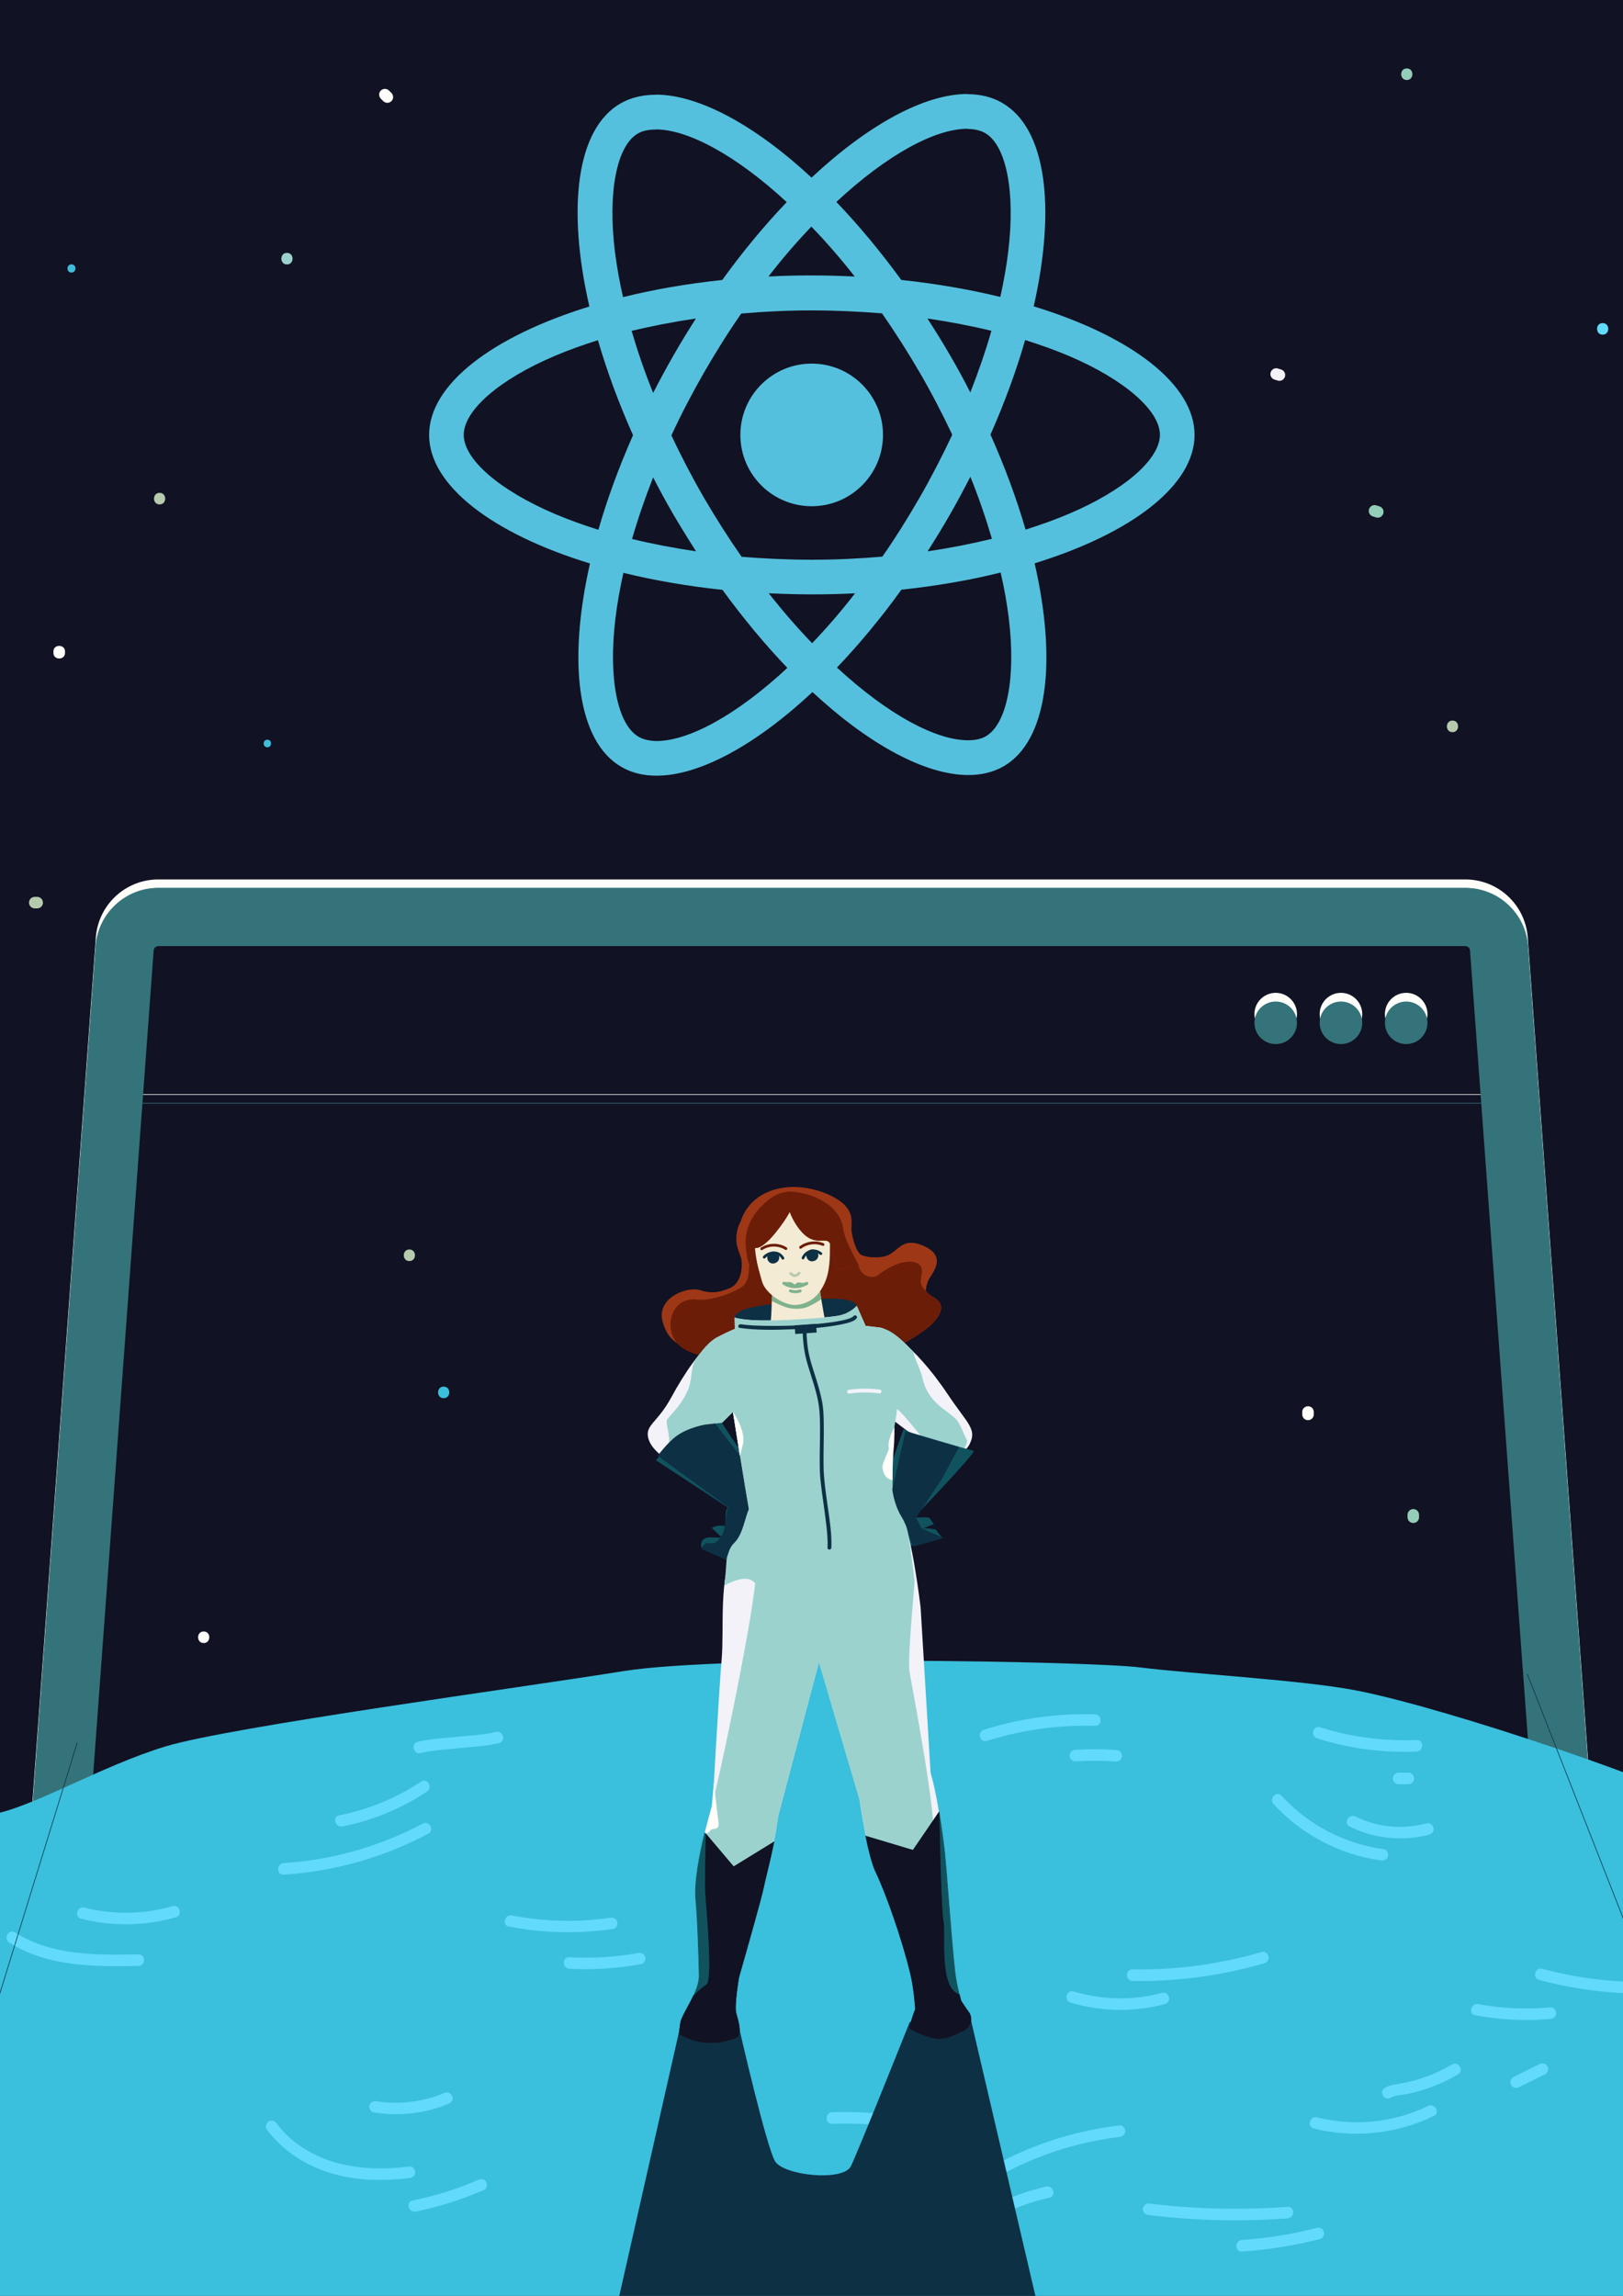 <svg width="2481" height="3509" viewBox="0 0 2481 3509" fill="none" xmlns="http://www.w3.org/2000/svg">
<rect x="0" y="0" width="2481" height="3509" fill="#808080" stroke="none"/>
<g clip-path="url(#clip0)">
<rect width="2481" height="3509" fill="white"/>
<g clip-path="url(#clip1)">
<path d="M2634.45 -22.153H-152.4V3531.15H2634.45V-22.153Z" fill="#111223"/>
<path d="M2150.5 122.283C2161.88 122.283 2161.93 104.561 2150.5 104.561C2139.06 104.561 2139.06 122.283 2150.5 122.283Z" fill="#94CDB8"/>
<path d="M2108.49 773.841C2106.85 773.309 2105.21 772.822 2103.57 772.29C2102.37 771.936 2101.22 771.847 2100.02 772.113C2098.83 772.157 2097.76 772.512 2096.74 773.176C2095.72 773.752 2094.88 774.505 2094.26 775.48C2093.46 776.322 2092.93 777.341 2092.67 778.493C2092.58 779.29 2092.44 780.044 2092.36 780.841C2092.36 782.436 2092.75 783.942 2093.55 785.316C2094 785.892 2094.48 786.512 2094.93 787.088C2096.03 788.196 2097.32 788.949 2098.83 789.348C2100.46 789.879 2102.1 790.367 2103.74 790.898C2104.94 791.253 2106.09 791.341 2107.29 791.076C2108.49 791.031 2109.55 790.677 2110.57 790.012C2111.59 789.436 2112.43 788.683 2113.05 787.708C2113.85 786.866 2114.38 785.847 2114.65 784.696C2114.73 783.898 2114.87 783.145 2114.96 782.347C2114.96 780.752 2114.56 779.246 2113.76 777.873C2113.32 777.297 2112.83 776.676 2112.39 776.1C2111.28 775.037 2109.99 774.239 2108.49 773.841Z" fill="#94CDB8"/>
<path d="M2449.92 511.507C2461.31 511.507 2461.36 493.785 2449.92 493.785C2438.53 493.785 2438.49 511.507 2449.92 511.507Z" fill="#61DAFB"/>
<path d="M438.657 404.2C450.045 404.2 450.09 386.477 438.657 386.477C427.224 386.477 427.224 404.2 438.657 404.2Z" fill="#9CD2CE"/>
<path d="M1958.13 564.674C1956.49 564.143 1954.85 563.655 1953.21 563.124C1952.01 562.769 1950.86 562.681 1949.67 562.946C1948.47 562.991 1947.41 563.345 1946.39 564.01C1945.37 564.586 1944.53 565.339 1943.91 566.314C1943.11 567.155 1942.58 568.175 1942.31 569.326C1942.22 570.124 1942.09 570.877 1942 571.675C1942 573.27 1942.4 574.776 1943.2 576.149C1943.64 576.725 1944.13 577.346 1944.57 577.922C1945.68 579.029 1946.96 579.783 1948.47 580.181C1950.11 580.713 1951.75 581.2 1953.39 581.732C1954.59 582.086 1955.74 582.175 1956.93 581.909C1958.13 581.865 1959.19 581.51 1960.21 580.846C1961.23 580.27 1962.07 579.517 1962.69 578.542C1963.49 577.7 1964.02 576.681 1964.29 575.529C1964.38 574.732 1964.51 573.979 1964.6 573.181C1964.6 571.586 1964.2 570.08 1963.4 568.706C1962.96 568.13 1962.47 567.51 1962.03 566.934C1960.92 565.826 1959.64 565.073 1958.13 564.674Z" fill="#F3F2F9"/>
<path d="M1826.07 664.716C1826.07 587.226 1728.98 513.767 1580.18 468.221C1614.52 316.563 1599.28 195.875 1532.01 157.24C1516.5 148.158 1498.37 143.905 1478.57 143.905V197.071C1489.56 197.071 1498.37 199.198 1505.78 203.274C1538.21 221.882 1552.3 292.683 1541.31 383.775C1538.7 406.193 1534.4 429.808 1529.17 453.866C1482.42 442.435 1431.37 433.574 1377.71 427.859C1345.49 383.73 1312.12 343.678 1278.49 308.633C1356.26 236.37 1429.25 196.805 1478.83 196.805V143.639C1413.25 143.639 1327.37 190.381 1240.56 271.46C1153.75 190.868 1067.87 144.613 1002.28 144.613V197.78C1051.65 197.78 1124.9 237.123 1202.62 308.898C1169.21 343.944 1135.84 383.775 1104.12 427.903C1050.23 433.618 999.181 442.435 952.43 454.132C946.935 430.296 942.902 407.168 940.022 384.971C928.81 293.879 942.636 223.034 974.852 204.204C981.987 199.907 991.293 198.002 1002.28 198.002V144.835C982.253 144.835 964.128 149.133 948.397 158.171C881.395 196.805 866.328 317.228 900.937 468.443C752.575 514.21 655.971 587.447 655.971 664.716C655.971 742.207 753.062 815.665 901.868 861.211C867.524 1012.87 882.768 1133.56 950.037 1172.19C965.546 1181.27 983.671 1185.53 1003.7 1185.53C1069.28 1185.53 1155.16 1138.79 1241.98 1057.71C1328.79 1138.3 1414.67 1184.55 1480.25 1184.55C1500.28 1184.55 1518.4 1180.26 1534.14 1171.22C1601.14 1132.58 1616.2 1012.16 1581.6 860.946C1729.47 815.399 1826.07 741.941 1826.07 664.716ZM1515.52 505.615C1506.71 536.363 1495.72 568.086 1483.31 599.809C1473.51 580.713 1463.28 561.662 1452.07 542.566C1441.08 523.47 1429.42 504.906 1417.72 486.785C1451.62 491.792 1484.28 497.994 1515.52 505.615ZM1406.29 759.619C1387.68 791.829 1368.62 822.355 1348.82 850.711C1313.28 853.812 1277.25 855.496 1241 855.496C1204.97 855.496 1168.99 853.812 1133.67 850.977C1113.86 822.577 1094.54 792.316 1075.93 760.372C1057.81 729.136 1041.37 697.414 1026.3 665.469C1041.1 633.525 1057.76 601.581 1075.67 570.301C1094.28 538.091 1113.33 507.564 1133.14 479.209C1168.68 476.108 1204.71 474.424 1240.96 474.424C1276.98 474.424 1312.97 476.108 1348.28 478.943C1368.09 507.343 1387.41 537.604 1406.02 569.548C1424.15 600.783 1440.59 632.506 1455.66 664.45C1440.63 696.395 1424.19 728.383 1406.29 759.619ZM1483.35 728.605C1496.25 760.549 1507.19 792.493 1516.28 823.507C1485.04 831.128 1452.11 837.596 1417.99 842.603C1429.69 824.26 1441.34 805.386 1452.33 786.069C1463.28 767.018 1473.56 747.701 1483.35 728.605ZM1241.49 983.052C1219.29 960.146 1197.13 934.626 1175.19 906.757C1196.64 907.732 1218.62 908.441 1240.78 908.441C1263.2 908.441 1285.4 907.954 1307.07 906.757C1285.62 934.626 1263.42 960.146 1241.49 983.052ZM1064.01 842.603C1030.16 837.596 997.452 831.394 966.211 823.773C975.03 793.025 986.019 761.302 998.427 729.58C1008.22 748.675 1018.46 767.727 1029.67 786.822C1040.88 805.874 1052.36 824.482 1064.01 842.603ZM1240.29 346.337C1262.49 369.243 1284.65 394.763 1306.58 422.631C1285.14 421.656 1263.16 420.947 1241 420.947C1218.58 420.947 1196.38 421.434 1174.71 422.631C1196.16 394.763 1218.36 369.243 1240.29 346.337ZM1063.79 486.785C1052.09 505.128 1040.44 524.002 1029.45 543.319C1018.46 562.415 1008.22 581.466 998.427 600.562C985.532 568.618 974.586 536.673 965.502 505.659C996.743 498.26 1029.67 491.792 1063.79 486.785ZM847.938 785.36C763.52 749.34 708.881 702.154 708.881 664.672C708.881 627.189 763.52 579.783 847.938 544.028C868.455 535.211 890.878 527.325 914.01 519.926C927.614 566.668 945.472 615.316 967.673 665.159C945.738 714.782 928.101 763.163 914.719 809.684C891.099 802.285 868.677 794.177 847.938 785.36ZM976.27 1126.11C943.833 1107.51 929.741 1036.71 940.731 945.613C943.345 923.195 947.644 899.58 952.917 875.522C999.668 886.953 1050.72 895.814 1104.38 901.529C1136.6 945.658 1169.97 985.71 1203.6 1020.76C1125.83 1093.02 1052.84 1132.58 1003.26 1132.58C992.489 1132.32 983.405 1130.19 976.27 1126.11ZM1542.02 944.417C1553.24 1035.51 1539.41 1106.35 1507.19 1125.18C1500.06 1129.48 1490.75 1131.39 1479.76 1131.39C1430.4 1131.39 1357.15 1092.04 1279.42 1020.27C1312.83 985.223 1346.2 945.392 1377.93 901.264C1431.82 895.548 1482.86 886.731 1529.62 875.035C1535.11 899.093 1539.36 922.264 1542.02 944.417ZM1633.84 785.36C1613.32 794.177 1590.9 802.063 1567.77 809.462C1554.17 762.72 1536.31 714.073 1514.11 664.229C1536.04 614.607 1553.68 566.225 1567.06 519.704C1590.68 527.103 1613.1 535.211 1634.06 544.028C1718.48 580.048 1773.12 627.234 1773.12 664.672C1772.9 702.154 1718.26 749.606 1633.84 785.36Z" fill="#55C0DD"/>
<path d="M1240.78 773.708C1300.98 773.708 1349.79 724.911 1349.79 664.716C1349.79 604.522 1300.98 555.725 1240.78 555.725C1180.57 555.725 1131.77 604.522 1131.77 664.716C1131.77 724.911 1180.57 773.708 1240.78 773.708Z" fill="#55C0DD"/>
<path d="M408.701 1142.15C416.19 1142.15 416.19 1130.54 408.701 1130.54C401.212 1130.54 401.212 1142.15 408.701 1142.15Z" fill="#40BDDB"/>
<path d="M109.229 416.605C117.294 416.605 117.338 404.022 109.229 404.022C101.163 404.066 101.163 416.605 109.229 416.605Z" fill="#40BDDB"/>
<path d="M99.391 997.894C99.391 997.141 99.391 996.432 99.391 995.679C99.391 984.292 81.666 984.248 81.666 995.679C81.666 996.432 81.666 997.141 81.666 997.894C81.666 1009.28 99.391 1009.32 99.391 997.894C99.391 997.141 99.391 996.432 99.391 995.679C99.391 984.292 81.666 984.248 81.666 995.679C81.666 996.432 81.666 997.141 81.666 997.894C81.666 1009.28 99.391 1009.32 99.391 997.894Z" fill="#FFFDF9"/>
<path d="M598.363 142.088C597.122 140.847 595.882 139.607 594.641 138.366C593.843 137.48 592.868 136.904 591.805 136.55C590.741 135.974 589.589 135.752 588.393 135.797C587.152 135.752 586.044 136.018 584.981 136.55C583.873 136.904 582.942 137.525 582.144 138.366C581.701 138.942 581.214 139.563 580.771 140.139C579.973 141.512 579.574 143.018 579.574 144.613C579.663 145.411 579.796 146.164 579.884 146.962C580.328 148.468 581.081 149.753 582.144 150.861C583.385 152.101 584.626 153.342 585.867 154.582C586.664 155.468 587.639 156.044 588.703 156.399C589.766 156.975 590.919 157.196 592.115 157.152C593.356 157.196 594.464 156.93 595.527 156.399C596.635 156.044 597.566 155.424 598.363 154.582C598.806 154.006 599.294 153.386 599.737 152.81C600.535 151.436 600.933 149.93 600.933 148.335C600.845 147.538 600.712 146.784 600.623 145.987C600.224 144.481 599.471 143.196 598.363 142.088Z" fill="#FFFDF9"/>
<path d="M1990.66 2158.03C1990.66 2159.28 1990.66 2160.52 1990.66 2161.76C1990.61 2163 1990.88 2164.1 1991.41 2165.17C1991.76 2166.28 1992.39 2167.21 1993.23 2168C1994.02 2168.89 1995 2169.47 1996.06 2169.82C1997.13 2170.4 1998.28 2170.62 1999.48 2170.57C2000.27 2170.48 2001.03 2170.35 2001.82 2170.26C2003.33 2169.82 2004.62 2169.07 2005.72 2168C2006.17 2167.43 2006.65 2166.81 2007.1 2166.23C2007.9 2164.86 2008.29 2163.35 2008.29 2161.76C2008.29 2160.52 2008.29 2159.28 2008.29 2158.03C2008.34 2156.79 2008.07 2155.69 2007.54 2154.62C2007.19 2153.52 2006.57 2152.59 2005.72 2151.79C2004.93 2150.9 2003.95 2150.33 2002.89 2149.97C2001.82 2149.4 2000.67 2149.17 1999.48 2149.22C1998.68 2149.31 1997.92 2149.44 1997.13 2149.53C1995.62 2149.97 1994.34 2150.72 1993.23 2151.79C1992.78 2152.36 1992.3 2152.98 1991.85 2153.56C1991.06 2154.93 1990.66 2156.44 1990.66 2158.03Z" fill="#FFFDF9"/>
<path d="M311.387 2511.19C322.776 2511.19 322.82 2493.47 311.387 2493.47C299.954 2493.47 299.954 2511.19 311.387 2511.19Z" fill="#FFFDF9"/>
<path d="M2151.6 2315.19C2151.6 2316.43 2151.6 2317.67 2151.6 2318.91C2151.56 2320.15 2151.83 2321.26 2152.36 2322.32C2152.71 2323.43 2153.33 2324.36 2154.17 2325.16C2154.97 2326.04 2155.95 2326.62 2157.01 2326.97C2158.07 2327.55 2159.23 2327.77 2160.42 2327.73C2161.22 2327.64 2161.97 2327.5 2162.77 2327.42C2164.28 2326.97 2165.56 2326.22 2166.67 2325.16C2167.11 2324.58 2167.6 2323.96 2168.04 2323.38C2168.84 2322.01 2169.24 2320.5 2169.24 2318.91C2169.24 2317.67 2169.24 2316.43 2169.24 2315.19C2169.29 2313.95 2169.02 2312.84 2168.49 2311.78C2168.13 2310.67 2167.51 2309.74 2166.67 2308.94C2165.87 2308.05 2164.9 2307.48 2163.83 2307.12C2162.77 2306.55 2161.62 2306.33 2160.42 2306.37C2159.63 2306.46 2158.87 2306.59 2158.07 2306.68C2156.57 2307.12 2155.28 2307.88 2154.17 2308.94C2153.73 2309.52 2153.24 2310.14 2152.8 2310.71C2152 2312.13 2151.6 2313.59 2151.6 2315.19Z" fill="#94CDB8"/>
<path d="M243.986 770.961C255.374 770.961 255.419 753.239 243.986 753.239C232.597 753.239 232.553 770.961 243.986 770.961Z" fill="#B6CAAE"/>
<path d="M56.851 1370.72C55.61 1370.72 54.369 1370.72 53.129 1370.72C51.888 1370.68 50.78 1370.95 49.716 1371.48C48.609 1371.83 47.678 1372.45 46.88 1373.29C45.994 1374.09 45.418 1375.07 45.063 1376.13C44.487 1377.19 44.266 1378.35 44.31 1379.54C44.399 1380.34 44.532 1381.09 44.62 1381.89C45.063 1383.4 45.817 1384.68 46.88 1385.79C47.456 1386.23 48.077 1386.72 48.653 1387.16C50.027 1387.96 51.533 1388.36 53.129 1388.36C54.369 1388.36 55.61 1388.36 56.851 1388.36C58.092 1388.4 59.2 1388.14 60.263 1387.61C61.371 1387.25 62.301 1386.63 63.099 1385.79C63.986 1384.99 64.561 1384.02 64.916 1382.95C65.492 1381.89 65.714 1380.74 65.669 1379.54C65.581 1378.74 65.448 1377.99 65.359 1377.19C64.916 1375.69 64.163 1374.4 63.099 1373.29C62.523 1372.85 61.903 1372.36 61.327 1371.92C59.953 1371.17 58.446 1370.77 56.851 1370.72Z" fill="#B6CAAE"/>
<path d="M2220.33 1119.03C2231.72 1119.03 2231.77 1101.3 2220.33 1101.3C2208.95 1101.3 2208.95 1119.03 2220.33 1119.03Z" fill="#B6CAAE"/>
<path d="M625.792 1927.38C637.181 1927.38 637.225 1909.66 625.792 1909.66C614.404 1909.66 614.36 1927.38 625.792 1927.38Z" fill="#B6CAAE"/>
<path d="M678.217 2136.95C689.606 2136.95 689.65 2119.22 678.217 2119.22C666.784 2119.22 666.784 2136.95 678.217 2136.95Z" fill="#3ABFDD"/>
<path d="M2239.97 1432.71C2243.73 1432.71 2246.88 1435.63 2247.14 1439.35L2366.04 3059.08C2366.08 3059.83 2366.26 3062.22 2364.13 3064.48C2362.01 3066.79 2359.66 3066.79 2358.86 3066.79H123.187C122.434 3066.79 120.041 3066.79 117.914 3064.48C115.787 3062.18 115.964 3059.83 116.008 3059.08L234.902 1439.35C235.168 1435.63 238.314 1432.71 242.081 1432.71H2239.97ZM2239.97 1344.1H242.036C191.829 1344.1 150.13 1382.82 146.496 1432.89L27.602 3052.61C23.525 3108.12 67.485 3155.4 123.143 3155.4H2358.77C2414.47 3155.4 2458.39 3108.12 2454.31 3052.61L2335.42 1432.89C2331.83 1382.87 2290.13 1344.1 2239.97 1344.1Z" fill="#FFFDF9"/>
<path d="M180.441 1672.84H2301.56" stroke="#FFFDF9" strokeWidth="20" stroke-miterlimit="10"/>
<path d="M2149.56 1582.46C2167.53 1582.46 2182.09 1567.9 2182.09 1549.94C2182.09 1531.98 2167.53 1517.42 2149.56 1517.42C2131.6 1517.42 2117.04 1531.98 2117.04 1549.94C2117.04 1567.9 2131.6 1582.46 2149.56 1582.46Z" fill="#FFFDF9"/>
<path d="M2049.86 1582.46C2067.82 1582.46 2082.38 1567.9 2082.38 1549.94C2082.38 1531.98 2067.82 1517.42 2049.86 1517.42C2031.89 1517.42 2017.33 1531.98 2017.33 1549.94C2017.33 1567.9 2031.89 1582.46 2049.86 1582.46Z" fill="#FFFDF9"/>
<path d="M1950.11 1582.46C1968.07 1582.46 1982.63 1567.9 1982.63 1549.94C1982.63 1531.98 1968.07 1517.42 1950.11 1517.42C1932.14 1517.42 1917.58 1531.98 1917.58 1549.94C1917.58 1567.9 1932.14 1582.46 1950.11 1582.46Z" fill="#FFFDF9"/>
<path d="M2239.97 1446C2243.73 1446 2246.88 1448.92 2247.14 1452.65L2366.04 3072.37C2366.08 3073.12 2366.26 3075.51 2364.13 3077.77C2362.01 3080.08 2359.66 3080.08 2358.86 3080.08H123.187C122.434 3080.08 120.041 3080.08 117.914 3077.77C115.787 3075.47 115.964 3073.12 116.008 3072.37L234.902 1452.65C235.168 1448.92 238.314 1446 242.081 1446H2239.97ZM2239.97 1357.39H242.036C191.829 1357.39 150.13 1396.11 146.496 1446.18L27.602 3065.9C23.525 3121.41 67.485 3168.69 123.143 3168.69H2358.77C2414.47 3168.69 2458.39 3121.41 2454.31 3065.9L2335.42 1446.18C2331.83 1396.16 2290.13 1357.39 2239.97 1357.39Z" fill="#347379"/>
<path d="M180.441 1686.14H2301.56" stroke="#347379" strokeWidth="20" stroke-miterlimit="10"/>
<path d="M2149.56 1595.75C2167.53 1595.75 2182.09 1581.19 2182.09 1563.23C2182.09 1545.27 2167.53 1530.71 2149.56 1530.71C2131.6 1530.71 2117.04 1545.27 2117.04 1563.23C2117.04 1581.19 2131.6 1595.75 2149.56 1595.75Z" fill="#347379"/>
<path d="M2049.86 1595.75C2067.82 1595.75 2082.38 1581.19 2082.38 1563.23C2082.38 1545.27 2067.82 1530.71 2049.86 1530.71C2031.89 1530.71 2017.33 1545.27 2017.33 1563.23C2017.33 1581.19 2031.89 1595.75 2049.86 1595.75Z" fill="#347379"/>
<path d="M1950.11 1595.75C1968.07 1595.75 1982.63 1581.19 1982.63 1563.23C1982.63 1545.27 1968.07 1530.71 1950.11 1530.71C1932.14 1530.71 1917.58 1545.27 1917.58 1563.23C1917.58 1581.19 1932.14 1595.75 1950.11 1595.75Z" fill="#347379"/>
<path d="M2358.81 3168.73H123.186C67.483 3168.73 23.569 3121.46 27.645 3065.94L146.539 1446.22C150.217 1396.16 191.916 1357.43 242.08 1357.43H2239.96C2290.17 1357.43 2331.87 1396.16 2335.5 1446.22L2454.4 3065.94C2458.47 3121.46 2414.52 3168.73 2358.81 3168.73Z" stroke="#347379" stroke-miterlimit="10"/>
<path d="M-230.126 2833.52C-230.126 2833.52 -77.953 2783.05 -15.515 2773.66C46.923 2764.27 154.163 2698.83 254.002 2668.88C353.796 2638.93 797.997 2579.07 952.696 2554.13C1107.4 2529.18 1663.89 2538.58 1743.74 2548.54C1823.59 2558.51 1993.76 2567.86 2075.61 2584.08C2216.48 2611.99 2559.73 2728.78 2619.6 2768.7C2679.47 2808.62 2769.34 3587.02 2769.34 3587.02L-414.781 3676.83L-230.126 2833.52Z" fill="#3ABFDD"/>
<path d="M1946.7 2757.18C1989.28 2803.7 2048.22 2834.85 2110.75 2843.35C2115.49 2844.02 2120.27 2842.2 2121.65 2837.15C2122.8 2833.03 2120.23 2826.92 2115.44 2826.25C2055.58 2818.1 2000.01 2789.21 1959.19 2744.64C1951.53 2736.22 1939.03 2748.76 1946.7 2757.18Z" fill="#61DAFB"/>
<path d="M2063.15 2791.69C2101 2810.3 2144.47 2814.82 2185.24 2803.88C2196.23 2800.91 2191.58 2783.81 2180.54 2786.78C2144.51 2796.43 2105.61 2792.89 2072.11 2776.36C2061.87 2771.4 2052.87 2786.64 2063.15 2791.69Z" fill="#61DAFB"/>
<path d="M2138 2727.01C2143.01 2727.01 2147.97 2727.01 2152.98 2727.01C2155.24 2727.01 2157.63 2726.03 2159.23 2724.39C2160.78 2722.84 2161.93 2720.32 2161.84 2718.15C2161.75 2715.84 2161 2713.49 2159.23 2711.9C2157.5 2710.3 2155.37 2709.28 2152.98 2709.28C2147.97 2709.28 2143.01 2709.28 2138 2709.28C2135.74 2709.28 2133.35 2710.26 2131.75 2711.9C2130.2 2713.45 2129.05 2715.97 2129.14 2718.15C2129.23 2720.45 2129.98 2722.8 2131.75 2724.39C2133.48 2725.99 2135.61 2727.01 2138 2727.01Z" fill="#61DAFB"/>
<path d="M433.694 2865.15C510.977 2860.32 586.576 2838.92 654.864 2802.46C664.923 2797.1 655.971 2781.77 645.912 2787.17C580.461 2822.13 507.742 2842.82 433.694 2847.43C422.394 2848.14 422.305 2865.86 433.694 2865.15Z" fill="#61DAFB"/>
<path d="M523.34 2791.52C569.426 2782.48 613.607 2764.27 652.691 2738.22C662.13 2731.93 653.267 2716.55 643.74 2722.93C605.763 2748.23 563.399 2765.64 518.598 2774.41C507.431 2776.63 512.172 2793.69 523.34 2791.52Z" fill="#61DAFB"/>
<path d="M643.12 2679.29C661.998 2674.73 682.027 2673.93 701.969 2671.89C722.087 2669.81 743.136 2668.88 762.811 2664.14C773.89 2661.43 769.192 2644.38 758.114 2647.04C739.236 2651.6 719.207 2652.4 699.265 2654.43C679.147 2656.52 658.098 2657.4 638.423 2662.19C627.344 2664.89 632.042 2681.99 643.12 2679.29Z" fill="#61DAFB"/>
<path d="M407.769 3254.38C430.147 3284.77 461.832 3306.26 497.327 3318.66C538.45 3333.02 583.118 3334.21 625.97 3328.9C630.711 3328.32 634.832 3325.26 634.832 3320.04C634.832 3315.69 630.756 3310.6 625.97 3311.18C585.689 3316.18 544.167 3315.52 505.303 3302.71C473.265 3292.12 443.22 3272.85 423.057 3245.43C420.221 3241.57 415.391 3239.67 410.915 3242.24C407.193 3244.5 404.933 3250.52 407.769 3254.38Z" fill="#61DAFB"/>
<path d="M570.978 3228.5C609.619 3234.75 649.28 3230.58 685.44 3215.43C689.871 3213.57 693.018 3209.58 691.644 3204.53C690.492 3200.37 685.174 3196.47 680.743 3198.33C647.685 3212.2 611.214 3217.12 575.719 3211.4C570.977 3210.65 566.192 3212.64 564.818 3217.6C563.621 3221.81 566.236 3227.75 570.978 3228.5Z" fill="#61DAFB"/>
<path d="M2013.34 2656.92C2062.4 2672.42 2114.07 2679.25 2165.43 2677.03C2176.77 2676.54 2176.86 2658.82 2165.43 2659.31C2115.49 2661.48 2065.72 2654.88 2018.04 2639.86C2007.14 2636.4 2002.49 2653.5 2013.34 2656.92Z" fill="#61DAFB"/>
<path d="M870.361 3009.01C907.097 3011.05 943.922 3008.52 980.126 3001.92C984.823 3001.08 987.527 2995.37 986.33 2991.02C984.956 2986.06 980.17 2983.98 975.429 2984.82C940.776 2991.16 905.546 2993.24 870.405 2991.29C858.972 2990.67 859.017 3008.39 870.361 3009.01Z" fill="#61DAFB"/>
<path d="M2008.38 3253.14C2069.71 3268.55 2135.12 3261.55 2191.97 3233.95C2202.21 3228.94 2193.26 3213.66 2183.02 3218.67C2130.56 3244.19 2069.62 3250.3 2013.08 3236.08C2002.05 3233.24 1997.3 3250.34 2008.38 3253.14Z" fill="#61DAFB"/>
<path d="M2125.9 3206.13C2132.68 3202.05 2142.16 3202.18 2149.79 3200.68C2159.09 3198.82 2168.26 3196.42 2177.26 3193.54C2195.16 3187.78 2212.4 3180.03 2228.62 3170.55C2238.46 3164.79 2229.55 3149.46 2219.67 3155.26C2203.67 3164.61 2186.79 3172.15 2169.06 3177.59C2160.29 3180.3 2151.38 3182.47 2142.39 3184.15C2133.7 3185.79 2124.7 3186.19 2116.99 3190.89C2107.2 3196.73 2116.11 3212.06 2125.9 3206.13Z" fill="#61DAFB"/>
<path d="M2322.21 3189.96C2335.55 3183.31 2348.85 3176.71 2362.18 3170.06C2366.35 3167.98 2367.86 3161.78 2365.37 3157.92C2362.63 3153.67 2357.71 3152.52 2353.23 3154.73C2339.89 3161.38 2326.6 3167.98 2313.26 3174.63C2309.1 3176.71 2307.59 3182.91 2310.07 3186.77C2312.82 3191.02 2317.74 3192.17 2322.21 3189.96Z" fill="#61DAFB"/>
<path d="M14.087 2968.83C72.537 3006.18 144.768 3006 211.637 3004.67C223.026 3004.45 223.07 2986.73 211.637 2986.95C147.87 2988.19 78.785 2989.12 23.038 2953.5C13.378 2947.38 4.515 2962.71 14.087 2968.83Z" fill="#61DAFB"/>
<path d="M124.028 2932.54C171.444 2944.55 221.519 2943.88 268.58 2930.41C279.525 2927.27 274.872 2910.17 263.882 2913.31C219.835 2925.94 173.172 2926.69 128.77 2915.44C117.692 2912.65 112.95 2929.75 124.028 2932.54Z" fill="#61DAFB"/>
<path d="M777.966 2944.59C830.655 2954.74 884.363 2955.85 937.451 2948.14C942.193 2947.43 944.807 2941.45 943.655 2937.24C942.237 2932.14 937.495 2930.37 932.754 2931.03C883.034 2938.26 832.029 2937.02 782.663 2927.49C771.541 2925.36 766.799 2942.42 777.966 2944.59Z" fill="#61DAFB"/>
<path d="M1508.7 2660.73C1562.14 2643.89 1617.84 2636.09 1673.86 2637.78C1685.24 2638.13 1685.24 2620.41 1673.86 2620.05C1616.43 2618.37 1558.77 2626.34 1504 2643.67C1493.14 2647.08 1497.75 2664.18 1508.7 2660.73Z" fill="#61DAFB"/>
<path d="M1643.9 2692.01C1664.68 2690.81 1685.51 2690.9 1706.3 2692.27C1711.08 2692.58 1715.16 2687.97 1715.16 2683.41C1715.16 2678.36 1711.08 2674.86 1706.3 2674.55C1685.51 2673.13 1664.68 2673.04 1643.9 2674.28C1639.12 2674.55 1635.04 2678.14 1635.04 2683.14C1635.04 2687.71 1639.12 2692.27 1643.9 2692.01Z" fill="#61DAFB"/>
<path d="M1636.63 3060.72C1683.43 3074.89 1733.64 3075.6 1780.83 3062.93C1791.82 3059.96 1787.17 3042.86 1776.13 3045.83C1731.86 3057.7 1685.2 3056.91 1641.33 3043.61C1630.43 3040.34 1625.73 3057.44 1636.63 3060.72Z" fill="#61DAFB"/>
<path d="M1731.24 3027.71C1799.4 3028.77 1867.64 3019.6 1933.09 3000.51C1944.04 2997.32 1939.38 2980.21 1928.39 2983.4C1864.36 3002.06 1797.98 3011.01 1731.29 3009.99C1719.81 3009.81 1719.81 3027.53 1731.24 3027.71Z" fill="#61DAFB"/>
<path d="M2352.74 3026.11C2395.86 3037.72 2440.26 3044.5 2484.89 3046.36C2496.28 3046.85 2496.28 3029.13 2484.89 3028.64C2441.77 3026.82 2399.14 3020.22 2357.49 3009.01C2346.41 3006.04 2341.71 3023.15 2352.74 3026.11Z" fill="#61DAFB"/>
<path d="M2255.12 3080.08C2293.01 3087.17 2331.61 3089.2 2370.03 3085.7C2374.81 3085.26 2378.89 3081.94 2378.89 3076.84C2378.89 3072.37 2374.81 3067.54 2370.03 3067.98C2333.25 3071.35 2296.15 3069.8 2259.82 3062.98C2248.69 3060.89 2243.91 3078 2255.12 3080.08Z" fill="#61DAFB"/>
<path d="M635.588 3380.12C671.57 3372.89 706.445 3361.64 740.035 3346.93C744.422 3345.03 745.441 3338.6 743.226 3334.79C740.567 3330.27 735.515 3329.7 731.084 3331.6C698.956 3345.69 665.278 3356.1 630.89 3363.01C619.679 3365.27 624.421 3382.33 635.588 3380.12Z" fill="#61DAFB"/>
<path d="M1755.93 3385.43C1826.39 3394.03 1897.51 3395.76 1968.32 3390.53C1979.62 3389.69 1979.71 3371.96 1968.32 3372.8C1897.55 3378.03 1826.39 3376.3 1755.93 3367.71C1751.19 3367.13 1747.06 3372.18 1747.06 3376.57C1747.06 3381.84 1751.14 3384.81 1755.93 3385.43Z" fill="#61DAFB"/>
<path d="M1898.48 3441.17C1938.77 3438.51 1978.78 3432.13 2017.91 3422.03C2028.94 3419.19 2024.25 3402.09 2013.21 3404.93C1975.59 3414.63 1937.26 3420.88 1898.53 3423.45C1887.14 3424.2 1887.1 3441.92 1898.48 3441.17Z" fill="#61DAFB"/>
<path d="M1711.3 3248.4C1638.18 3257.08 1567.5 3280.78 1504.18 3318.44C1494.39 3324.29 1503.29 3339.62 1513.13 3333.73C1573.58 3297.75 1641.38 3274.4 1711.3 3266.07C1716.04 3265.5 1720.16 3262.4 1720.16 3257.21C1720.16 3252.87 1716.09 3247.82 1711.3 3248.4Z" fill="#61DAFB"/>
<path d="M1272.11 3245.96C1303.79 3244.89 1335.65 3246.36 1367.07 3250.61C1371.81 3251.27 1376.6 3249.46 1377.97 3244.41C1379.13 3240.29 1376.56 3234.17 1371.77 3233.51C1338.71 3228.99 1305.43 3227.08 1272.11 3228.19C1260.72 3228.59 1260.68 3246.31 1272.11 3245.96Z" fill="#61DAFB"/>
<path d="M1495.27 3405.55C1528.42 3383.35 1565.16 3367.62 1604.11 3358.94C1615.23 3356.46 1610.53 3339.35 1599.41 3341.84C1559.13 3350.83 1520.66 3367.27 1486.37 3390.22C1476.88 3396.6 1485.75 3411.93 1495.27 3405.55Z" fill="#61DAFB"/>
<path d="M1039.33 3099.44L917.201 3639.21L1475.47 3529.47L1591.52 3546.44L1484.2 3087.21L1390.74 3090.27C1390.74 3090.27 1312.04 3287.56 1300.78 3310.64C1289.08 3334.66 1197.93 3325.13 1184.72 3303.16C1171.56 3281.18 1130.17 3100.77 1130.17 3100.77L1039.33 3099.44Z" fill="#0D3044"/>
<path d="M118.092 2663.25L-175.221 3613.83L2766.86 3658.71L2334.62 2558.47" stroke="#0D3044" strokeWidth="19" stroke-miterlimit="10"/>
<path d="M1296.48 1896.68C1297.01 1899.82 1311.37 1916.26 1311.37 1916.26C1311.37 1916.26 1327.63 1924.77 1350.63 1920.56C1373.63 1916.39 1376.25 1887.64 1413.34 1904.87C1450.43 1922.11 1421.71 1948.78 1418.57 1958.17C1415.42 1967.57 1412.81 1975.94 1420.65 1979.57C1428.49 1983.25 1450.96 1992.11 1429.51 2018.25C1408.06 2044.39 1317.18 2091.93 1265.95 2087.72C1214.72 2083.56 1217.03 1857.29 1217.03 1857.29L1296.48 1896.68Z" fill="#9E3716"/>
<path d="M1250.57 2078.42C1266.26 2080.77 1285.89 2083.82 1296.31 2085.46C1347.22 2075.72 1411.88 2039.74 1429.51 2018.25C1443.52 2001.19 1438.77 1991.49 1431.64 1985.78H1431.6C1431.6 1985.78 1413.52 1974.74 1408.73 1964.07C1403.99 1953.39 1416.44 1938.81 1402.79 1931.1C1389.14 1923.39 1364.15 1931.68 1342.66 1948.56C1333.84 1955.47 1315.49 1951.31 1312.21 1933.01C1308.93 1914.71 1268.74 1900.27 1268.74 1900.27L1247.78 1922.2L1225.05 1994.06C1229.97 2029.9 1237.86 2062.87 1250.57 2078.42Z" fill="#6B1D08"/>
<path d="M1176.79 1850.02L1133.5 1924.81C1133.5 1924.81 1138.55 1960.79 1113.38 1969.65C1104.96 1972.62 1091.22 1978.82 1070.84 1972.04C1050.45 1965.26 1003.75 1983.43 1012.65 2018.96C1021.52 2054.49 1047.04 2063.71 1085.15 2063.18C1123.26 2062.65 1149.41 2054.8 1161.95 2062.11C1174.49 2069.42 1187.56 2073.1 1187.56 2073.1C1187.56 2073.1 1271.53 2042.62 1271.53 2039.47C1271.53 2036.33 1176.79 1850.02 1176.79 1850.02Z" fill="#9E3716"/>
<path d="M1170.01 1876.43C1170.01 1876.43 1147.45 1879.97 1145.68 1903.72C1143.91 1927.47 1149.23 1955.38 1135 1966.06C1120.73 1976.74 1085.02 1988.66 1065.52 1986.26C1027.81 1981.57 1013.54 2026.45 1034.94 2052.77C1056.34 2079.08 1129.06 2078.91 1129.06 2078.91L1195.58 2061.67C1195.58 2061.67 1231.78 2034.38 1231.78 2031.99C1231.78 2029.59 1243.66 1905.54 1243.66 1905.54L1170.01 1876.43Z" fill="#6B1D08"/>
<path d="M1214.72 1990.12C1214.72 1990.12 1195.31 1989.59 1153.61 1997.29C1111.91 2005 1121.75 2021.44 1131.63 2023.66C1141.52 2025.87 1269.98 2024.19 1279.86 2022.55C1289.75 2020.91 1326.53 1997.87 1301.27 1988.52C1276.01 1979.22 1214.72 1990.12 1214.72 1990.12Z" fill="#0D3044"/>
<path d="M1217.51 1952.55L1180.02 1976.43C1180.02 1976.43 1179.58 2024.36 1176.26 2030.39C1172.98 2036.42 1144.53 2043.64 1144.53 2043.64C1144.53 2043.64 1178.03 2063.4 1223.05 2059.01C1268.08 2054.63 1306.5 2043.64 1306.5 2043.64L1303.22 2014.53C1303.22 2014.53 1264.93 2029.5 1262.18 2021.26C1259.43 2013.02 1251.37 1959.72 1251.37 1959.72L1217.51 1952.55Z" fill="#F4EBD4"/>
<path d="M1178.65 1956.89L1179.98 1976.47L1179.76 1988.52C1179.76 1988.52 1190.35 1993.97 1200.94 1997.74C1211.53 2001.46 1226.42 2001.15 1235.24 1997.12C1248.05 1991.27 1255.36 1985.55 1255.36 1985.55L1253.14 1972.04L1178.65 1956.89Z" fill="#7EB28D"/>
<path d="M1357.24 2164.15C1357.24 2164.15 1322.09 2111.47 1331.98 2073.06C1341.86 2034.64 1350.99 2030.75 1350.99 2030.75C1350.99 2030.75 1394.59 2050.02 1448.92 2131.23C1479.14 2176.42 1494.03 2183.95 1481.98 2207.57C1469.88 2231.18 1441.25 2217.4 1426.45 2212.49C1411.61 2207.52 1357.24 2164.15 1357.24 2164.15Z" fill="#F3F2F9"/>
<path d="M1381.48 2185.06L1342.75 2294.45C1342.75 2294.45 1326.57 2355.06 1361.18 2353.33C1395.79 2351.65 1396.45 2345 1396.45 2345L1395.97 2319.75L1471.17 2218.51C1471.21 2218.51 1432.92 2209.74 1381.48 2185.06Z" fill="#10535E" stroke="#10535E" stroke-miterlimit="10"/>
<path d="M1342.75 2294.45L1402.08 2294.94L1396.23 2330.43L1396.5 2345C1396.5 2345 1398.09 2336.99 1409.08 2336.28C1420.03 2335.61 1430.09 2338.27 1430.09 2338.27L1438.42 2348.77L1374.65 2367.02C1374.65 2367.02 1314.87 2322.81 1342.75 2294.45Z" fill="#10535E" stroke="#10535E" stroke-miterlimit="10"/>
<path d="M1372.44 2323.78L1381.74 2321.26C1381.74 2321.26 1395.08 2318.91 1403.06 2319.62C1411.03 2320.33 1419.67 2317.67 1421.8 2321.92C1423.93 2326.17 1426.81 2329.01 1426.81 2329.01L1409.04 2336.28L1400.22 2353.11L1372.44 2323.78Z" fill="#10535E" stroke="#10535E" stroke-miterlimit="10"/>
<path d="M1120.65 2290.42C1120.65 2290.42 1108.55 2305.79 1109.66 2316.78C1110.76 2327.77 1105.27 2350.81 1105.27 2350.81L1087.72 2355.19V2365.78L1122.95 2357.59C1122.95 2357.59 1150.87 2374.38 1159.07 2347.49C1167.31 2320.59 1177.72 2289.18 1177.72 2289.18L1172.45 2277.13L1120.65 2290.42Z" fill="#10535E" stroke="#10535E" stroke-miterlimit="10"/>
<path d="M1159.06 2347.49L1139.83 2392.54C1139.83 2392.54 1083.91 2368.4 1075.09 2365.87C1070.7 2364.63 1071.99 2361.09 1072.92 2357.14C1074.03 2352.31 1080.9 2349.97 1085.86 2350.14L1105.27 2350.81L1088.78 2335.43C1088.78 2335.43 1097.65 2328.88 1114.04 2334.33C1130.44 2339.78 1159.06 2347.49 1159.06 2347.49Z" fill="#10535E" stroke="#10535E" stroke-miterlimit="10"/>
<path d="M1161.46 1865.31C1161.46 1865.31 1162.83 1831.86 1217.21 1833.28C1271.53 1834.65 1268.74 1877.85 1268.74 1900.13C1268.74 1922.42 1268.74 1943.33 1260.37 1961.45C1251.99 1979.57 1239.63 1991.49 1218.49 1994.37C1200.81 1996.76 1169.79 1977.98 1164.56 1957.6C1160.66 1942.22 1144.75 1898.71 1161.46 1865.31Z" fill="#F4EBD4"/>
<path d="M1211.09 1845.37C1211.09 1846.92 1217.87 1879.84 1234.62 1890.83C1251.32 1901.82 1263.02 1890.83 1268.74 1900.22C1274.5 1909.61 1278.49 1940.98 1278.49 1940.98C1278.49 1940.98 1300.96 1936.29 1303.57 1935.75C1306.19 1935.22 1338.05 1925.7 1318.19 1918.83C1308.27 1915.37 1303.17 1890.52 1301.8 1882.37C1300.03 1871.69 1308.76 1852.5 1282.65 1834.74C1256.51 1816.97 1223.63 1813.03 1206.44 1814.27C1143.2 1818.79 1132.25 1867.04 1132.25 1867.04L1211.09 1845.37Z" fill="#9E3716"/>
<path d="M1217.21 1833.36L1192.88 1821.27C1192.88 1821.27 1136.38 1842.76 1127.47 1878.82C1118.61 1914.89 1144.09 1918.74 1132.57 1958.97C1125.43 1983.91 1154.55 1907.31 1154.55 1907.31C1154.55 1907.31 1164.03 1910.68 1185.48 1884.05C1206.92 1857.42 1217.21 1833.36 1217.21 1833.36Z" fill="#9E3716"/>
<path d="M1165.67 2113.11C1166.2 2104.87 1128.89 2028.57 1128.89 2028.57C1128.89 2028.57 1101.01 2040.23 1093.04 2046.25C1070.79 2063.09 1047.08 2097.2 1026.21 2135.62C1005.34 2174.03 987.216 2177.35 990.54 2196C993.819 2214.66 1016.91 2229.5 1021.83 2231.67C1026.74 2233.89 1085.5 2237.16 1085.5 2214.13C1085.5 2191.09 1103.05 2175.14 1103.05 2175.14L1165.67 2113.11Z" fill="#F3F2F9"/>
<path d="M1044.34 2198.18L1103.1 2175.14C1103.1 2175.14 1132.21 2222.32 1150.29 2237.7C1168.41 2253.07 1172.8 2281.6 1161.28 2295.87C1149.76 2310.14 1125.03 2312.88 1125.03 2312.88L1011.63 2225.11C1011.68 2225.11 1015.58 2209.47 1044.34 2198.18Z" fill="#10535E" stroke="#10535E" stroke-miterlimit="10"/>
<path d="M1295.33 2298.31L1231.65 2361.97L1251.68 2536.54L1333.75 2805.21C1333.75 2805.21 1350.23 2826.07 1368.89 2830.46C1387.55 2834.85 1428.18 2803.04 1428.18 2803.04L1407.31 2456.83C1407.31 2456.83 1393.93 2343.45 1378.77 2319.22C1363.62 2294.98 1363 2265.43 1363 2265.43L1295.33 2298.31Z" fill="#F3F2F9"/>
<path d="M1355.68 2672.38C1355.68 2677.87 1314.29 2753.1 1314.29 2753.1C1314.29 2753.1 1325.99 2833.96 1338.76 2860.63C1355.29 2895.15 1378.99 2963.6 1391.49 3014.33C1397.56 3039.05 1399.55 3070.69 1399.55 3070.69L1469.04 3058.37C1469.04 3058.37 1462.21 3036.22 1459.56 3012.16C1453.26 2954.56 1447.1 2858.24 1443.69 2828.47C1440.23 2798.16 1431.11 2734.1 1421.4 2706.58C1411.7 2678.98 1355.68 2672.38 1355.68 2672.38Z" fill="#F3F2F9"/>
<path d="M1165.18 2260.42C1165.18 2260.42 1148.21 2297.24 1122.95 2357.59C1097.69 2417.98 1107.48 2485.1 1103.1 2536.67C1098.71 2588.24 1088.92 2765.69 1088.92 2765.69C1088.92 2765.69 1099.42 2806.8 1128 2816.68C1156.54 2826.56 1187.6 2782.83 1187.6 2782.83L1258.02 2517.13L1165.18 2260.42Z" fill="#F3F2F9"/>
<path d="M1107.48 2719.34L1090.07 2754.17C1090.07 2754.17 1059.18 2854.74 1063.57 2903.03C1067.96 2951.33 1069.15 3040.11 1069.15 3040.11C1069.15 3040.11 1084.53 3047.78 1093.3 3047.78C1102.08 3047.78 1121.84 3047.78 1121.84 3047.78C1121.84 3047.78 1163.59 2902.9 1166.86 2885.31C1170.14 2867.77 1197.26 2770.47 1188.71 2747.88C1180.2 2725.28 1171.25 2718.46 1171.25 2718.46L1107.48 2719.34Z" fill="#F3F2F9"/>
<path d="M1091 3017.92L1129.2 3022.08C1129.2 3022.08 1121.75 3065.1 1125.03 3077.2C1128.31 3089.29 1136.02 3112.33 1122.82 3115.61C1109.61 3118.89 1105.27 3122.21 1083.29 3122.21C1061.31 3122.21 1038.27 3109.05 1038.27 3109.05C1038.27 3109.05 1038.27 3105.77 1040.48 3091.51C1042.7 3077.24 1069.37 3044.32 1068.75 3019.07C1068.13 2993.81 1091 3017.92 1091 3017.92Z" fill="#F3F2F9"/>
<path d="M1400.26 3014.28L1450.78 3000.37C1450.78 3000.37 1456.63 3035.51 1462.13 3046.49C1467.62 3057.48 1481.89 3077.24 1481.89 3077.24C1481.89 3077.24 1491.77 3094.79 1470.9 3104.67C1450.03 3114.55 1446.75 3115.65 1433.59 3115.65C1420.43 3115.65 1390.78 3102.5 1390.78 3099.17C1390.78 3095.89 1396.28 3078.31 1399.56 3070.64C1402.83 3062.93 1400.26 3014.28 1400.26 3014.28Z" fill="#F3F2F9"/>
<path d="M1123.92 2058.79L1122.99 2013.82C1122.99 2013.82 1134.12 2017.63 1162.88 2018.16C1191.64 2018.69 1266.61 2014.31 1283.63 2010.5C1300.65 2006.64 1309.64 1995.79 1309.64 1995.79L1323.16 2026.45L1344.78 2028.97C1353.96 2030.04 1361.05 2037.44 1361.76 2046.65C1364.06 2076.73 1368.31 2143.59 1365.39 2192.73C1361.53 2258.03 1371.99 2440.66 1331.89 2488.42C1291.83 2536.18 1236.35 2538.93 1236.35 2538.93C1236.35 2538.93 1164.07 2405.35 1154.19 2359.23C1144.31 2313.1 1116.12 2130.92 1116.12 2130.92C1116.12 2130.92 1122.73 2123.03 1113.38 2109.87C1104.16 2096.67 1123.92 2058.79 1123.92 2058.79Z" fill="#F3F2F9"/>
<path d="M1312.21 1932.96C1301.75 1911.92 1291.16 1894.24 1288.77 1877.05C1286.38 1859.81 1274.94 1846.61 1262.05 1838.24C1251.99 1831.72 1240.07 1825.39 1216.32 1821.8C1192.57 1818.26 1176.61 1832.26 1171.21 1836.82C1163.27 1843.55 1146.83 1859.59 1141.47 1882.94C1136.2 1905.98 1145.02 1931.9 1145.02 1931.9C1150.02 1919.05 1154.5 1907.27 1154.5 1907.27C1154.5 1907.27 1163.98 1910.63 1185.43 1884.01C1197.4 1869.12 1202.14 1861.72 1207.28 1852.19C1207.5 1854.76 1218.09 1879.97 1234.53 1890.78C1251.24 1901.77 1262.94 1890.78 1268.65 1900.18C1274.41 1909.57 1278.4 1940.94 1278.4 1940.94C1278.4 1940.94 1300.87 1936.24 1303.48 1935.71C1304.33 1935.53 1302.95 1949.31 1307.03 1947.76C1307.12 1947.81 1312.21 1932.96 1312.21 1932.96Z" fill="#6B1D08"/>
<path d="M1478.17 2201.1C1474.4 2194.63 1467.84 2175.85 1461.73 2169.38C1447.72 2154.53 1418.48 2144.43 1410.15 2106.15C1407.18 2092.55 1396.41 2072.84 1396.1 2065.84C1365.79 2033 1354 2032.21 1351.25 2030.92C1351.21 2030.92 1351.21 2030.88 1351.17 2030.88C1351.03 2030.83 1350.94 2030.79 1350.94 2030.79C1349.04 2029.86 1347 2029.24 1344.83 2028.97L1323.2 2026.45L1309.69 1995.79C1309.69 1995.79 1300.69 2006.69 1283.68 2010.5C1266.66 2014.35 1191.68 2018.69 1162.92 2018.16C1134.16 2017.63 1123.04 2013.82 1123.04 2013.82L1123.39 2030.97C1118.25 2033.23 1110.41 2036.73 1103.72 2040.14C1100.62 2042.26 1093.92 2043.19 1083.73 2052.94C1076.24 2060.12 1073.54 2064.15 1064.23 2076.16C1054.84 2088.25 1059.01 2112.27 1050.05 2127.46C1039.55 2151.39 1020.27 2166.05 1019.26 2171.06C1017.57 2179.39 1027.85 2201.37 1019.79 2213.24C1016.46 2218.11 1015.84 2224.45 1019.17 2230.25C1020.32 2230.92 1021.25 2231.41 1021.87 2231.72C1026.79 2233.93 1085.55 2237.21 1085.55 2214.17C1085.55 2191.13 1103.1 2175.18 1103.1 2175.18L1120.51 2157.95C1126.14 2193.83 1136.38 2258.25 1144.66 2306.68C1138.5 2320.9 1122.51 2336.76 1114.26 2356.39C1110.67 2364.94 1109.39 2416.43 1107.09 2423.65C1107.53 2423.29 1140.99 2402.56 1154.24 2419.79C1148.39 2486.52 1094.01 2747.43 1082.4 2781.33V2781.37C1081.52 2784.78 1080.54 2788.41 1079.61 2792.22C1073.05 2827.76 1089.14 2867.81 1089.14 2867.81L1173.82 2855.8C1179.36 2832.68 1186.45 2801.57 1189.24 2777.91L1251.77 2540.97L1314.38 2753.06C1314.38 2753.06 1320.9 2798.12 1329.54 2832.06C1341.73 2830.99 1354.4 2832.1 1360.38 2839.54C1373.68 2856.16 1418.92 2862.89 1426.94 2821.24C1434.3 2783.01 1393.66 2576.24 1390.34 2554.61C1387.02 2532.99 1398.58 2418.15 1398.09 2416.34C1397.78 2415.1 1390.25 2347.35 1385.55 2332.73C1383.38 2327.46 1381.17 2322.76 1378.86 2319.13C1369.42 2304.07 1365.61 2286.96 1364.1 2276.15C1364.59 2244.25 1364.33 2214.39 1365.61 2192.68C1366.01 2185.81 1371.06 2160.83 1371.2 2153.43C1387.28 2165.92 1415.51 2208.76 1426.54 2212.44C1437.93 2216.25 1457.39 2225.16 1471.3 2218.47C1476.13 2210.36 1479.5 2203.36 1478.17 2201.1Z" fill="#9CD2CE"/>
<path d="M1166.86 2885.35C1168.55 2876.27 1176.61 2845.88 1182.86 2815.53L1121.4 2853.28L1077.4 2801.22C1069.46 2834 1061.18 2876.45 1063.61 2903.03C1066.67 2936.62 1068.18 2989.78 1068.8 3019.07C1069.42 3044.32 1042.74 3077.2 1040.53 3091.51C1038.31 3105.78 1038.31 3109.05 1038.31 3109.05C1038.31 3109.05 1061.35 3122.21 1083.33 3122.21C1105.31 3122.21 1109.7 3118.93 1122.86 3115.61C1136.02 3112.33 1128.36 3089.25 1125.08 3077.2C1121.8 3065.1 1129.24 3022.08 1129.24 3022.08C1141.34 2979.64 1164.43 2898.25 1166.86 2885.35Z" fill="#10535E" stroke="#10535E" stroke-miterlimit="10"/>
<path d="M1481.89 3077.2C1481.89 3077.2 1475.07 3067.76 1469.04 3058.28C1469.04 3058.28 1462.22 3036.13 1459.56 3012.07C1453.26 2954.47 1447.11 2858.15 1443.69 2828.38C1442.05 2813.98 1439.13 2791.91 1435.45 2769.81L1395.7 2828.02L1323.69 2806.49C1327.95 2827.36 1333.26 2849.07 1338.8 2860.59C1355.33 2895.1 1379.04 2963.55 1391.54 3014.28C1397.61 3039.01 1399.6 3070.64 1399.6 3070.64C1396.32 3078.31 1390.83 3095.89 1390.83 3099.17C1390.83 3102.45 1420.47 3115.65 1433.63 3115.65C1446.79 3115.65 1450.12 3114.55 1470.95 3104.67C1491.77 3094.79 1481.89 3077.2 1481.89 3077.2Z" fill="#10535E" stroke="#10535E" stroke-miterlimit="10"/>
<path d="M1125.7 2210.09L1103.1 2175.14C1103.1 2175.14 1074.16 2177.66 1053.33 2186.83C1032.55 2195.96 1003.44 2231.76 1003.44 2231.76L1112.76 2303.45L1125.7 2210.09Z" fill="#10535E" stroke="#10535E" stroke-miterlimit="10"/>
<path d="M1384.09 2187.59C1384.09 2187.59 1481.71 2216.74 1487.52 2217.58C1493.32 2218.42 1396.01 2319.75 1396.01 2319.75L1384.09 2187.59Z" fill="#10535E" stroke="#10535E" stroke-miterlimit="10"/>
<path d="M1122.86 3115.61C1136.02 3112.33 1128.36 3089.25 1125.08 3077.2C1121.8 3065.15 1129.24 3022.08 1129.24 3022.08C1141.38 2979.64 1164.47 2898.2 1166.91 2885.31C1168.59 2876.23 1176.66 2845.83 1182.91 2815.48L1121.4 2853.28L1079.34 2803.52C1078.81 2826.92 1077.79 2879.86 1078.72 2895.28C1079.96 2915.22 1090.78 3027.4 1079.96 3033.73C1074.25 3037.1 1066.23 3044.55 1059.94 3050.84C1052.14 3067.32 1041.86 3082.82 1040.48 3091.46C1038.27 3105.73 1038.27 3109.01 1038.27 3109.01C1038.27 3109.01 1061.31 3122.17 1083.29 3122.17C1105.27 3122.21 1109.65 3118.93 1122.86 3115.61Z" fill="#111223" stroke="#111223" stroke-miterlimit="10"/>
<path d="M1323.65 2806.49C1327.9 2827.36 1333.22 2849.07 1338.76 2860.59C1355.29 2895.1 1378.99 2963.55 1391.49 3014.28C1397.61 3039.01 1399.56 3070.64 1399.56 3070.64C1396.28 3078.31 1390.78 3095.89 1390.78 3099.17C1390.78 3102.45 1420.43 3115.65 1433.59 3115.65C1446.75 3115.65 1450.07 3114.55 1470.9 3104.67C1491.77 3094.79 1481.89 3077.24 1481.89 3077.24C1481.89 3077.24 1475.07 3067.81 1469.04 3058.32C1469.04 3058.32 1467.93 3054.65 1466.43 3048.75C1465.01 3048.04 1463.59 3047.29 1462.17 3046.54C1435.1 3031.83 1445.6 2951.46 1441.83 2936.53C1438.11 2921.55 1435.49 2769.89 1435.49 2769.89L1395.75 2828.11L1323.65 2806.49Z" fill="#111223" stroke="#111223" stroke-miterlimit="10"/>
<path d="M1465.98 2211.73L1384.09 2187.63L1363.97 2276.24C1365.48 2287.05 1369.29 2304.15 1378.73 2319.22C1380.99 2322.85 1383.25 2327.55 1385.42 2332.82C1388.43 2342.26 1392.64 2355.37 1395.34 2363.83L1443.03 2350.72L1409.04 2336.36L1400.44 2319.79L1440.54 2259.1L1465.98 2211.73Z" fill="#0D3044"/>
<path d="M1113.47 2373.54C1115.59 2367.11 1117.23 2363.3 1122.9 2357.59C1135.4 2345.09 1138.46 2320.86 1144.62 2306.64C1140.32 2281.6 1135.49 2252.27 1131.1 2224.8L1093.26 2175.58L1078.28 2177.26C1078.28 2177.26 1052.62 2181.25 1034.19 2194.72C1019.48 2205.49 1005.47 2225.07 1005.47 2225.07L1112.71 2303.4C1112.71 2303.4 1109.48 2318.95 1107.35 2334.86C1105.22 2350.76 1091.97 2358.56 1091.97 2358.56L1081.51 2358.34C1077.79 2358.25 1073.45 2363.75 1071.94 2367.16L1078.5 2370.13L1110.05 2383.9L1113.47 2373.54Z" fill="#0D3044"/>
<path d="M1224.78 1908.24C1234.22 1901.24 1246.76 1899.65 1257.66 1904.08C1260.19 1905.09 1261.25 1901.02 1258.77 1900C1246.98 1895.21 1232.85 1897.03 1222.66 1904.61C1220.48 1906.2 1222.57 1909.84 1224.78 1908.24Z" fill="#6B1D08"/>
<path d="M1165.36 1910.41C1175.82 1903.54 1189.77 1903.41 1200.36 1910.15C1202.67 1911.61 1204.8 1907.97 1202.49 1906.51C1190.7 1899.07 1174.88 1899.16 1163.23 1906.78C1160.97 1908.24 1163.1 1911.92 1165.36 1910.41Z" fill="#6B1D08"/>
<path d="M1229.61 1923.22C1231.25 1919.05 1235.06 1915.86 1239.27 1914.49C1244.06 1912.94 1249.55 1914.31 1253.32 1917.59C1255.36 1919.36 1258.37 1916.39 1256.29 1914.62C1251.41 1910.41 1244.37 1908.37 1238.12 1910.46C1232.4 1912.32 1227.71 1916.53 1225.53 1922.15C1225.14 1923.22 1225.98 1924.46 1227 1924.77C1228.24 1925.03 1229.21 1924.28 1229.61 1923.22Z" fill="#0D3044"/>
<path d="M1169.66 1922.95C1173.38 1918.92 1178.52 1916.79 1184.01 1917.01C1188.93 1917.19 1192.66 1919.89 1195 1924.15C1196.33 1926.54 1199.97 1924.41 1198.64 1922.02C1195.58 1916.57 1190.57 1913.16 1184.28 1912.8C1177.68 1912.45 1171.12 1915.11 1166.64 1919.98C1164.83 1921.98 1167.8 1924.94 1169.66 1922.95Z" fill="#0D3044"/>
<path d="M1207.63 1948.47C1209.01 1949.22 1210.25 1950.15 1211.58 1950.95C1212.68 1951.57 1213.93 1951.75 1215.21 1951.7C1216.67 1951.66 1218.09 1951.35 1219.33 1950.51C1219.95 1950.06 1220.53 1949.58 1221.1 1949.09C1221.37 1948.87 1221.64 1948.6 1221.9 1948.38C1222.03 1948.25 1222.17 1948.12 1222.34 1948.03C1222.39 1947.98 1222.83 1947.63 1222.65 1947.76C1223.54 1947.1 1224.07 1945.9 1223.41 1944.88C1222.83 1944.04 1221.46 1943.42 1220.53 1944.13C1219.42 1944.97 1218.4 1945.94 1217.29 1946.83C1217.6 1946.56 1217.25 1946.83 1217.2 1946.87C1217.12 1946.92 1217.03 1947.01 1216.89 1947.05C1216.76 1947.14 1216.67 1947.18 1216.54 1947.27C1216.32 1947.41 1216.5 1947.27 1216.63 1947.23C1216.32 1947.32 1216.01 1947.41 1215.7 1947.45C1215.92 1947.41 1215.88 1947.45 1215.7 1947.45C1215.52 1947.45 1215.39 1947.45 1215.21 1947.49C1214.94 1947.49 1214.68 1947.49 1214.41 1947.49C1214.32 1947.49 1214.19 1947.49 1214.1 1947.45C1213.7 1947.45 1214.41 1947.54 1214.19 1947.45C1214.1 1947.41 1213.84 1947.32 1213.75 1947.36C1213.88 1947.32 1214.37 1947.67 1213.93 1947.41C1213.75 1947.32 1213.57 1947.23 1213.44 1947.1C1212.2 1946.34 1211.04 1945.5 1209.76 1944.79C1208.78 1944.26 1207.41 1944.53 1206.88 1945.55C1206.35 1946.61 1206.57 1947.94 1207.63 1948.47Z" fill="#B6CAAE"/>
<path d="M1236.44 1915.68C1235.55 1916.92 1235.42 1918.7 1235.95 1920.11C1236.44 1921.4 1237.28 1922.42 1238.43 1923.17C1239.45 1923.84 1240.69 1924.19 1241.89 1924.15C1243.26 1924.1 1244.55 1923.61 1245.57 1922.68C1247.38 1921.13 1248.09 1918.25 1247.34 1915.99C1246.89 1914.66 1246.05 1913.6 1244.9 1912.85C1243.88 1912.18 1242.6 1911.83 1241.36 1911.83C1240.16 1911.83 1238.87 1912.14 1237.85 1912.8C1236.66 1913.56 1235.9 1914.62 1235.42 1915.95C1234.97 1917.06 1234.97 1918.34 1235.24 1919.49C1235.55 1920.78 1236.35 1921.89 1237.46 1922.6C1239.49 1923.97 1242.68 1923.39 1244.28 1921.53C1245.3 1920.34 1245.79 1918.83 1245.43 1917.28C1244.99 1915.42 1242.99 1914.18 1241.13 1914.75C1240.34 1914.97 1239.63 1915.51 1239.05 1916.08C1238.47 1916.7 1237.94 1917.46 1237.68 1918.25C1237.32 1919.27 1237.59 1920.51 1238.43 1921.22C1239.23 1921.93 1240.25 1922.15 1241.27 1921.93C1242.15 1921.75 1242.95 1921.09 1243.39 1920.34C1243.84 1919.58 1244.28 1918.3 1244.01 1917.46C1243.66 1916.22 1242.42 1915.51 1241.18 1915.68C1240.29 1915.82 1239.45 1916.3 1238.96 1917.06C1238.47 1917.9 1238.39 1918.96 1238.92 1919.8C1239.49 1920.73 1240.82 1921.18 1241.8 1920.56C1242.73 1919.94 1243.17 1918.65 1242.55 1917.68C1242.51 1917.63 1242.51 1917.59 1242.51 1917.54C1242.6 1917.72 1242.64 1917.9 1242.73 1918.03C1242.73 1917.99 1242.68 1917.94 1242.68 1917.9C1242.73 1918.08 1242.73 1918.25 1242.77 1918.47C1242.77 1918.43 1242.77 1918.39 1242.77 1918.34C1242.73 1918.52 1242.73 1918.7 1242.68 1918.92C1242.68 1918.87 1242.68 1918.83 1242.73 1918.78C1242.64 1918.96 1242.6 1919.14 1242.51 1919.27C1242.51 1919.23 1242.55 1919.18 1242.55 1919.18C1242.55 1919.18 1242.15 1919.63 1242.37 1919.45C1242.46 1919.36 1241.98 1919.72 1242.11 1919.67C1242.15 1919.67 1242.2 1919.63 1242.24 1919.58C1242.06 1919.67 1241.89 1919.72 1241.75 1919.8C1241.84 1919.76 1241.93 1919.76 1242.02 1919.76C1241.84 1919.8 1241.67 1919.8 1241.44 1919.85C1241.49 1919.85 1241.53 1919.85 1241.58 1919.85C1241.4 1919.8 1241.22 1919.8 1241 1919.76C1241.05 1919.76 1241.13 1919.76 1241.18 1919.8C1241 1919.72 1240.82 1919.67 1240.69 1919.58C1240.82 1919.63 1240.78 1919.63 1240.56 1919.49C1240.38 1919.36 1240.25 1919.23 1240.11 1919.05C1240.03 1918.52 1239.98 1917.99 1239.89 1917.41C1239.8 1917.72 1239.76 1918.03 1239.63 1918.34C1239.72 1918.16 1239.76 1917.99 1239.85 1917.85C1239.85 1917.9 1239.58 1918.3 1239.58 1918.3C1239.58 1918.25 1239.94 1917.9 1239.72 1918.12C1240.07 1917.77 1240.07 1917.9 1239.85 1917.99C1240.03 1917.9 1240.2 1917.85 1240.34 1917.77C1240.25 1917.81 1240.16 1917.85 1240.03 1917.85C1240.2 1917.81 1240.38 1917.81 1240.6 1917.77C1240.47 1917.77 1240.34 1917.77 1240.2 1917.77C1240.38 1917.81 1240.56 1917.81 1240.78 1917.85C1240.69 1917.85 1240.65 1917.81 1240.56 1917.81C1240.73 1917.9 1240.91 1917.94 1241.05 1918.03C1240.82 1917.94 1240.82 1917.85 1241.22 1918.21C1241 1917.99 1241.53 1918.7 1241.4 1918.43C1241.49 1918.61 1241.53 1918.78 1241.62 1918.92C1241.62 1918.87 1241.58 1918.83 1241.58 1918.78C1241.62 1918.96 1241.62 1919.14 1241.67 1919.36C1241.67 1919.27 1241.67 1919.23 1241.67 1919.14C1241.62 1919.32 1241.62 1919.49 1241.58 1919.72C1241.58 1919.58 1241.62 1919.49 1241.67 1919.41C1241.58 1919.58 1241.53 1919.76 1241.44 1919.89C1241.53 1919.67 1241.67 1919.49 1241.8 1919.32C1241.84 1919.23 1242.06 1918.96 1241.84 1919.27C1241.62 1919.58 1241.89 1919.23 1241.93 1919.18C1241.98 1919.1 1242.06 1919.05 1242.11 1919.01C1242.29 1918.83 1242.42 1918.83 1242.02 1919.05C1242.2 1918.96 1242.37 1918.83 1242.55 1918.74C1242.37 1918.83 1242.2 1918.87 1242.06 1918.96C1242.2 1918.92 1242.29 1918.87 1242.42 1918.87C1242.24 1918.92 1242.06 1918.92 1241.84 1918.96C1241.98 1918.96 1242.11 1918.96 1242.2 1918.96C1242.02 1918.92 1241.84 1918.92 1241.62 1918.87C1241.71 1918.87 1241.8 1918.92 1241.89 1918.96C1241.71 1918.87 1241.53 1918.83 1241.4 1918.74C1241.49 1918.79 1241.71 1918.96 1241.44 1918.7C1241.31 1918.56 1241.27 1918.56 1241.36 1918.61C1241.4 1918.65 1241.4 1918.65 1241.44 1918.7C1241.4 1918.74 1241.13 1918.21 1241.27 1918.47C1241.31 1918.56 1241.36 1918.65 1241.4 1918.7C1241.31 1918.52 1241.27 1918.34 1241.18 1918.21C1241.22 1918.34 1241.27 1918.52 1241.31 1918.65C1241.27 1918.47 1241.27 1918.3 1241.22 1918.08C1241.27 1918.3 1241.27 1918.52 1241.22 1918.74C1241.27 1918.56 1241.27 1918.39 1241.31 1918.16C1241.27 1918.39 1241.22 1918.61 1241.13 1918.83C1241.22 1918.65 1241.27 1918.47 1241.36 1918.34C1241.27 1918.52 1241.18 1918.7 1241.09 1918.83C1241.36 1918.34 1241.36 1918.52 1241.22 1918.65C1241.18 1918.74 1241.09 1918.79 1241 1918.87C1240.87 1919.01 1240.6 1919.14 1241.13 1918.78C1241.05 1918.83 1241 1918.87 1240.91 1918.92C1240.74 1919.01 1240.56 1919.1 1240.38 1919.18C1240.56 1919.1 1240.73 1919.05 1240.87 1918.96C1240.6 1919.1 1240.29 1919.18 1239.98 1919.23C1240.16 1919.18 1240.34 1919.18 1240.56 1919.14C1240.25 1919.18 1239.94 1919.18 1239.63 1919.14C1239.8 1919.18 1239.98 1919.18 1240.2 1919.23C1239.94 1919.18 1239.72 1919.14 1239.49 1919.05C1239.67 1919.14 1239.85 1919.18 1239.98 1919.27C1239.85 1919.23 1239.67 1919.14 1239.54 1919.05C1239.18 1918.83 1239.67 1919.1 1239.67 1919.18C1239.67 1919.14 1239.49 1919.01 1239.45 1918.96C1239.41 1918.87 1239.18 1918.65 1239.41 1918.96C1239.67 1919.27 1239.45 1919.01 1239.41 1918.96C1239.32 1918.83 1239.23 1918.65 1239.14 1918.47C1239.23 1918.65 1239.27 1918.83 1239.36 1918.96C1239.23 1918.7 1239.18 1918.39 1239.14 1918.08C1239.18 1918.25 1239.18 1918.43 1239.23 1918.65C1239.18 1918.25 1239.18 1917.85 1239.23 1917.46C1239.18 1917.63 1239.18 1917.81 1239.14 1918.03C1239.18 1917.68 1239.32 1917.28 1239.45 1916.97C1239.36 1917.15 1239.32 1917.32 1239.23 1917.46C1239.32 1917.23 1239.41 1917.06 1239.54 1916.84C1239.67 1916.66 1239.94 1916.44 1239.45 1916.92C1239.54 1916.84 1239.58 1916.75 1239.67 1916.66C1239.76 1916.57 1239.85 1916.53 1239.94 1916.44C1239.63 1916.66 1239.54 1916.75 1239.72 1916.61C1239.76 1916.57 1239.8 1916.53 1239.85 1916.53C1240.07 1916.39 1240.25 1916.3 1240.47 1916.17C1240.29 1916.26 1240.11 1916.3 1239.98 1916.39C1240.34 1916.26 1240.73 1916.17 1241.09 1916.08C1240.91 1916.13 1240.74 1916.13 1240.51 1916.17C1240.96 1916.13 1241.36 1916.13 1241.75 1916.17C1241.58 1916.13 1241.4 1916.13 1241.18 1916.08C1241.58 1916.13 1242.02 1916.26 1242.37 1916.44C1242.2 1916.35 1242.02 1916.3 1241.89 1916.22C1242.11 1916.3 1242.33 1916.44 1242.51 1916.57C1242.68 1916.7 1242.91 1916.97 1242.46 1916.48C1242.55 1916.57 1242.64 1916.61 1242.68 1916.7C1242.77 1916.79 1242.82 1916.84 1242.91 1916.92C1243.26 1917.32 1242.68 1916.57 1242.86 1916.84C1243 1917.06 1243.08 1917.23 1243.22 1917.46C1243.13 1917.28 1243.08 1917.1 1243 1916.97C1243.13 1917.28 1243.22 1917.63 1243.26 1917.99C1243.22 1917.81 1243.22 1917.63 1243.17 1917.41C1243.22 1917.81 1243.22 1918.21 1243.17 1918.65C1243.22 1918.47 1243.22 1918.3 1243.26 1918.08C1243.22 1918.47 1243.08 1918.83 1242.95 1919.18C1243.04 1919.01 1243.08 1918.83 1243.17 1918.7C1243.08 1918.92 1243 1919.14 1242.86 1919.32C1242.82 1919.41 1242.73 1919.49 1242.68 1919.63C1243.04 1919.05 1242.86 1919.41 1242.73 1919.54C1242.64 1919.63 1242.55 1919.72 1242.46 1919.8C1242.11 1920.16 1242.82 1919.54 1242.55 1919.76C1242.37 1919.89 1242.15 1920.03 1241.93 1920.11C1242.11 1920.03 1242.29 1919.98 1242.42 1919.89C1242.11 1920.03 1241.8 1920.11 1241.49 1920.16C1241.67 1920.11 1241.84 1920.11 1242.06 1920.07C1241.71 1920.11 1241.36 1920.11 1241 1920.07C1241.18 1920.11 1241.36 1920.11 1241.58 1920.16C1241.22 1920.11 1240.91 1920.03 1240.56 1919.89C1240.73 1919.98 1240.91 1920.03 1241.05 1920.11C1240.82 1920.03 1240.6 1919.89 1240.38 1919.76C1240.29 1919.72 1239.94 1919.45 1240.29 1919.72C1240.6 1919.98 1240.25 1919.67 1240.16 1919.58C1240.07 1919.49 1239.98 1919.41 1239.94 1919.32C1239.94 1919.32 1239.85 1919.18 1239.8 1919.18C1239.8 1919.18 1240.11 1919.63 1239.98 1919.41C1239.85 1919.18 1239.72 1918.96 1239.63 1918.74C1239.72 1918.92 1239.76 1919.1 1239.85 1919.23C1239.76 1918.96 1239.67 1918.7 1239.63 1918.43C1239.67 1918.61 1239.67 1918.79 1239.72 1919.01C1239.67 1918.7 1239.67 1918.43 1239.72 1918.12C1239.67 1918.3 1239.67 1918.47 1239.63 1918.7C1239.67 1918.43 1239.72 1918.21 1239.85 1917.94C1239.76 1918.12 1239.72 1918.3 1239.63 1918.43C1239.72 1918.25 1239.8 1918.12 1239.89 1917.94C1240.2 1917.5 1240.25 1916.79 1240.11 1916.3C1239.98 1915.82 1239.58 1915.28 1239.14 1915.06C1238.25 1914.31 1237.15 1914.71 1236.44 1915.68Z" fill="#0D3044"/>
<path d="M1174.22 1920.2C1173.11 1924.68 1176.17 1929.64 1180.69 1930.66C1185.3 1931.68 1189.95 1928.44 1191.02 1923.88C1192.08 1919.18 1189.07 1914.8 1184.63 1913.38C1179.89 1911.87 1174.75 1914.75 1173.25 1919.45C1171.74 1924.1 1174.44 1929.51 1179.23 1930.79C1181.49 1931.41 1184.1 1931.1 1186.05 1929.86C1187.96 1928.67 1189.33 1926.63 1189.69 1924.37C1190.08 1921.84 1189.51 1919.41 1187.82 1917.46C1186.14 1915.55 1183.39 1914.75 1180.96 1915.2C1178.56 1915.59 1176.66 1917.5 1176.04 1919.8C1175.33 1922.29 1176.17 1924.94 1178.3 1926.45C1180.07 1927.73 1182.77 1927.6 1184.59 1926.49C1186.94 1925.03 1187.87 1922.02 1186.45 1919.54C1185.7 1918.25 1184.46 1917.37 1182.99 1917.15C1181.4 1916.92 1179.8 1917.59 1178.96 1918.96C1177.59 1921.22 1178.43 1924.5 1181.09 1925.34C1182.73 1925.87 1184.19 1924.77 1185.56 1924.01C1186.85 1923.3 1187.34 1921.44 1186.54 1920.2C1185.7 1918.92 1184.1 1918.47 1182.73 1919.23C1182.06 1919.58 1181.4 1919.94 1180.73 1920.34C1181.22 1920.2 1181.67 1920.07 1182.15 1919.94C1182.33 1919.98 1182.51 1919.98 1182.68 1920.03C1182.42 1919.94 1182.55 1920.03 1183.08 1920.2C1183.53 1920.47 1183.44 1920.42 1183.75 1920.82C1183.48 1920.42 1184.01 1921.53 1183.88 1921.09C1183.75 1920.65 1183.93 1921.84 1183.93 1921.4C1183.93 1920.96 1183.75 1922.06 1183.88 1921.75C1183.93 1921.66 1183.97 1921.53 1183.97 1921.49C1183.93 1922.06 1183.39 1922.46 1182.86 1922.6C1182.73 1922.6 1182.55 1922.64 1182.42 1922.64C1182.73 1922.64 1182.64 1922.64 1182.11 1922.6C1182.64 1922.68 1181.62 1922.33 1181.93 1922.51C1182.24 1922.68 1181.4 1922.02 1181.8 1922.42C1182.2 1922.82 1181.44 1921.84 1181.75 1922.37C1182.06 1922.86 1181.58 1921.75 1181.71 1922.29C1181.84 1922.82 1181.75 1921.62 1181.71 1922.15C1181.75 1921.35 1181.75 1921.75 1181.71 1921.97C1181.62 1922.42 1182.02 1921.35 1181.8 1921.8C1181.53 1922.24 1182.29 1921.31 1181.93 1921.66C1181.84 1921.75 1181.75 1921.84 1181.67 1921.93C1182.11 1921.44 1182.06 1921.62 1181.8 1921.8C1181.49 1921.98 1181.4 1921.8 1181.98 1921.75C1181.75 1921.8 1181.53 1921.84 1181.31 1921.93C1182.06 1921.71 1181.8 1921.89 1181.53 1921.89C1180.82 1921.89 1182.06 1922.02 1181.62 1921.93C1181.53 1921.89 1181.36 1921.84 1181.22 1921.84C1181.27 1921.84 1181.84 1922.2 1181.53 1921.97C1181.22 1921.8 1181.31 1921.71 1181.67 1922.11C1181.62 1922.02 1181.44 1921.84 1181.36 1921.8C1181.44 1921.89 1181.53 1922.02 1181.62 1922.11C1181.58 1922.02 1181.53 1921.93 1181.49 1921.84C1181.18 1921.4 1181.67 1922.46 1181.53 1921.97C1181.53 1921.89 1181.49 1921.8 1181.44 1921.71C1181.31 1921.27 1181.49 1922.46 1181.44 1921.71C1181.44 1921.58 1181.49 1921.4 1181.44 1921.27C1181.49 1921.93 1181.36 1921.75 1181.44 1921.4C1181.49 1921.27 1181.58 1921.09 1181.58 1920.96C1181.53 1921.49 1181.36 1921.44 1181.49 1921.22C1181.53 1921.13 1181.71 1920.96 1181.71 1920.82C1181.62 1921.18 1181.36 1921.27 1181.67 1920.91C1181.93 1920.65 1182.06 1920.78 1181.53 1920.96C1181.62 1920.91 1182.02 1920.69 1182.06 1920.65C1181.93 1920.91 1181.53 1920.82 1181.84 1920.73C1181.93 1920.69 1182.24 1920.69 1182.33 1920.6C1182.2 1920.6 1182.06 1920.65 1181.93 1920.65C1182.02 1920.65 1182.15 1920.65 1182.24 1920.65C1182.37 1920.65 1182.64 1920.69 1182.73 1920.65C1182.6 1920.65 1182.46 1920.6 1182.33 1920.6C1182.42 1920.6 1182.55 1920.65 1182.64 1920.65C1182.77 1920.69 1182.91 1920.73 1183.04 1920.73C1183.44 1920.87 1183.17 1920.96 1182.91 1920.65C1183.04 1920.78 1183.35 1920.87 1183.48 1920.96C1183.53 1921 1183.57 1921 1183.62 1921.04C1183.84 1921.22 1183.79 1921.18 1183.44 1920.91C1183.44 1921 1183.75 1921.18 1183.79 1921.27C1183.84 1921.31 1184.24 1921.75 1183.88 1921.35C1183.57 1921 1183.88 1921.4 1183.93 1921.49C1183.97 1921.58 1184.06 1921.84 1184.15 1921.93C1184.1 1921.8 1184.06 1921.66 1184.01 1921.58C1184.06 1921.66 1184.1 1921.75 1184.1 1921.89C1184.15 1922.02 1184.19 1922.2 1184.24 1922.33C1184.28 1922.42 1184.28 1922.55 1184.28 1922.64C1184.24 1922.2 1184.19 1922.06 1184.24 1922.29C1184.24 1922.6 1184.28 1922.86 1184.24 1923.17C1184.24 1923.22 1184.24 1923.26 1184.24 1923.35C1184.19 1923.66 1184.24 1923.57 1184.28 1923.08C1184.24 1923.22 1184.24 1923.44 1184.19 1923.57C1184.15 1923.75 1184.1 1923.88 1184.06 1924.01C1183.97 1924.28 1183.84 1924.19 1184.15 1923.79C1184.06 1923.92 1184.01 1924.1 1183.93 1924.23C1183.84 1924.37 1183.62 1924.63 1183.57 1924.77C1183.66 1924.68 1183.75 1924.54 1183.79 1924.46C1183.7 1924.54 1183.66 1924.63 1183.57 1924.68C1183.44 1924.81 1183.35 1924.9 1183.22 1925.03C1182.95 1925.3 1183.26 1924.85 1183.39 1924.9C1183.35 1924.9 1182.99 1925.17 1182.95 1925.17C1182.86 1925.21 1182.55 1925.3 1182.51 1925.39C1182.64 1925.34 1182.73 1925.3 1182.86 1925.25C1182.77 1925.3 1182.64 1925.34 1182.55 1925.34C1182.37 1925.39 1182.24 1925.43 1182.06 1925.48C1181.98 1925.48 1181.89 1925.52 1181.8 1925.52C1181.58 1925.56 1181.67 1925.56 1182.11 1925.48C1182.02 1925.43 1181.71 1925.52 1181.58 1925.52C1181.4 1925.52 1181.22 1925.52 1181.04 1925.52C1180.42 1925.52 1181.71 1925.65 1181.09 1925.52C1180.91 1925.48 1180.73 1925.43 1180.6 1925.39C1180.51 1925.34 1180.38 1925.34 1180.29 1925.3C1180.25 1925.3 1180.2 1925.25 1180.11 1925.25C1179.85 1925.17 1179.89 1925.17 1180.29 1925.34C1180.25 1925.3 1179.89 1925.17 1179.85 1925.12C1179.76 1925.08 1179.67 1924.99 1179.54 1924.94C1179.32 1924.77 1179.36 1924.81 1179.67 1925.08C1179.67 1924.94 1179.1 1924.54 1179.01 1924.41C1178.65 1924.01 1179.1 1924.37 1179.05 1924.5C1179.05 1924.46 1178.78 1924.1 1178.78 1924.06C1178.7 1923.92 1178.61 1923.75 1178.56 1923.61C1178.3 1923.08 1178.74 1924.23 1178.56 1923.66C1178.47 1923.3 1178.39 1922.99 1178.3 1922.68C1178.16 1922.11 1178.34 1923.35 1178.3 1922.73C1178.3 1922.55 1178.25 1922.37 1178.25 1922.2C1178.25 1922.02 1178.25 1921.84 1178.25 1921.66C1178.25 1921.62 1178.25 1921.53 1178.25 1921.49C1178.3 1921.18 1178.3 1921.27 1178.21 1921.71C1178.34 1921.58 1178.34 1921.04 1178.43 1920.87C1178.43 1920.82 1178.47 1920.78 1178.47 1920.69C1178.56 1920.42 1178.56 1920.47 1178.39 1920.87C1178.43 1920.87 1178.7 1920.29 1178.74 1920.2C1178.78 1920.16 1178.96 1919.76 1179.05 1919.76C1179.05 1919.76 1178.61 1920.29 1178.96 1919.89C1179.1 1919.76 1179.58 1919.1 1179.76 1919.1C1179.67 1919.18 1179.58 1919.23 1179.49 1919.32C1179.58 1919.23 1179.72 1919.18 1179.8 1919.1C1179.94 1919.01 1180.11 1918.92 1180.29 1918.83C1180.38 1918.79 1180.51 1918.74 1180.6 1918.65C1180.87 1918.52 1180.82 1918.56 1180.47 1918.7C1180.6 1918.65 1180.69 1918.61 1180.82 1918.56C1180.96 1918.52 1181.13 1918.47 1181.31 1918.43C1181.67 1918.34 1181.8 1918.52 1181.22 1918.43C1181.49 1918.47 1181.75 1918.39 1182.02 1918.39C1182.15 1918.39 1182.37 1918.43 1182.51 1918.43C1181.93 1918.52 1182.02 1918.34 1182.42 1918.43C1182.77 1918.52 1183.13 1918.61 1183.48 1918.74C1183.93 1918.87 1183.3 1918.7 1183.26 1918.65C1183.35 1918.74 1183.57 1918.83 1183.7 1918.87C1183.97 1919.01 1184.24 1919.32 1184.5 1919.41C1184.41 1919.32 1184.28 1919.23 1184.19 1919.18C1184.28 1919.27 1184.37 1919.32 1184.46 1919.41C1184.55 1919.49 1184.63 1919.58 1184.77 1919.67C1184.86 1919.76 1184.94 1919.85 1185.03 1919.98C1185.12 1920.07 1185.17 1920.16 1185.25 1920.2C1184.99 1919.85 1184.94 1919.8 1185.12 1920.03C1185.25 1920.25 1185.43 1920.69 1185.61 1920.87C1185.3 1920.6 1185.43 1920.34 1185.52 1920.73C1185.56 1920.87 1185.61 1921 1185.65 1921.13C1185.7 1921.27 1185.7 1921.49 1185.74 1921.62C1185.74 1921.49 1185.7 1921.35 1185.7 1921.22C1185.7 1921.31 1185.7 1921.44 1185.74 1921.53C1185.74 1921.71 1185.74 1921.84 1185.74 1922.02C1185.74 1922.11 1185.7 1922.82 1185.74 1922.29C1185.79 1921.8 1185.74 1922.29 1185.7 1922.37C1185.65 1922.6 1185.61 1922.77 1185.52 1922.99C1185.52 1923.04 1185.48 1923.08 1185.48 1923.13C1185.39 1923.39 1185.39 1923.35 1185.56 1922.91C1185.43 1923.04 1185.34 1923.35 1185.25 1923.48C1185.21 1923.57 1185.12 1923.66 1185.08 1923.75C1185.03 1923.84 1184.94 1923.92 1184.9 1924.01C1185.17 1923.66 1185.21 1923.61 1185.03 1923.84C1184.77 1924.1 1184.5 1924.37 1184.24 1924.63C1183.79 1925.03 1184.77 1924.28 1184.28 1924.59C1184.15 1924.68 1184.01 1924.77 1183.88 1924.85C1183.75 1924.94 1183.62 1924.99 1183.44 1925.08C1183.17 1925.21 1183.26 1925.17 1183.66 1924.99C1183.57 1925.03 1183.44 1925.08 1183.35 1925.08C1183.22 1925.12 1183.04 1925.17 1182.86 1925.21C1182.77 1925.25 1182.64 1925.25 1182.55 1925.25C1182.68 1925.25 1182.82 1925.21 1182.95 1925.21C1182.86 1925.17 1182.55 1925.21 1182.46 1925.21C1182.37 1925.21 1182.24 1925.21 1182.15 1925.21C1181.84 1925.17 1181.93 1925.21 1182.42 1925.25C1182.29 1925.21 1182.06 1925.17 1181.93 1925.17C1181.84 1925.12 1181.71 1925.12 1181.62 1925.08C1181.36 1924.99 1181.4 1924.99 1181.84 1925.17C1181.58 1924.99 1181.27 1924.85 1181 1924.72C1180.96 1924.68 1180.91 1924.68 1180.87 1924.63C1180.65 1924.46 1180.69 1924.5 1181.04 1924.77C1180.96 1924.63 1180.69 1924.46 1180.56 1924.32C1180.47 1924.23 1180.38 1924.15 1180.29 1924.01C1179.85 1923.53 1180.56 1924.46 1180.29 1924.01C1180.2 1923.88 1180.11 1923.75 1180.03 1923.61C1179.94 1923.48 1179.85 1923.17 1179.72 1923.04C1179.76 1923.17 1179.8 1923.3 1179.85 1923.39C1179.8 1923.3 1179.76 1923.17 1179.72 1923.08C1179.67 1922.95 1179.63 1922.77 1179.58 1922.64C1179.54 1922.51 1179.54 1922.29 1179.49 1922.15C1179.54 1922.64 1179.58 1922.73 1179.54 1922.42C1179.54 1922.33 1179.54 1922.2 1179.54 1922.11C1179.54 1921.97 1179.58 1921.75 1179.54 1921.62C1179.45 1922.11 1179.45 1922.2 1179.49 1921.89C1179.49 1921.8 1179.54 1921.66 1179.58 1921.58C1179.94 1920.16 1179.14 1918.52 1177.63 1918.16C1176.21 1917.94 1174.62 1918.7 1174.22 1920.2Z" fill="#0D3044"/>
<path d="M1197.26 1963.27C1208.16 1970.93 1223.36 1970.4 1234.44 1963.36C1236.75 1961.89 1234.62 1958.26 1232.31 1959.72C1222.43 1966.01 1209.14 1966.46 1199.39 1959.63C1197.17 1958.04 1195.05 1961.72 1197.26 1963.27Z" fill="#7EB28D"/>
<path d="M1234 1916.88C1232.89 1921.35 1235.95 1926.32 1240.47 1927.34C1245.08 1928.36 1249.73 1925.12 1250.79 1920.56C1251.86 1915.86 1248.84 1911.47 1244.41 1910.06C1239.67 1908.55 1234.53 1911.43 1233.02 1916.13C1231.52 1920.78 1234.22 1926.18 1239.01 1927.47C1241.27 1928.09 1243.88 1927.78 1245.83 1926.54C1247.74 1925.34 1249.11 1923.3 1249.47 1921.04C1249.86 1918.52 1249.29 1916.08 1247.6 1914.13C1245.92 1912.23 1243.17 1911.43 1240.74 1911.87C1238.34 1912.27 1236.44 1914.18 1235.82 1916.48C1235.11 1918.96 1235.95 1921.62 1238.08 1923.13C1239.85 1924.41 1242.55 1924.28 1244.37 1923.17C1246.72 1921.71 1247.65 1918.7 1246.23 1916.22C1245.48 1914.93 1244.24 1914.04 1242.77 1913.82C1241.18 1913.6 1239.58 1914.27 1238.74 1915.64C1237.37 1917.9 1238.21 1921.18 1240.87 1922.02C1242.51 1922.55 1243.97 1921.44 1245.34 1920.69C1246.63 1919.98 1247.12 1918.12 1246.32 1916.88C1245.48 1915.6 1243.88 1915.15 1242.51 1915.91C1241.84 1916.26 1241.18 1916.61 1240.51 1917.01C1241 1916.88 1241.44 1916.75 1241.93 1916.61C1242.11 1916.66 1242.29 1916.66 1242.46 1916.7C1242.2 1916.61 1242.33 1916.7 1242.86 1916.88C1243.31 1917.15 1243.22 1917.1 1243.53 1917.5C1243.26 1917.1 1243.79 1918.21 1243.66 1917.77C1243.53 1917.32 1243.7 1918.52 1243.7 1918.08C1243.7 1917.63 1243.53 1918.74 1243.66 1918.43C1243.7 1918.34 1243.75 1918.21 1243.75 1918.16C1243.7 1918.74 1243.17 1919.14 1242.64 1919.27C1242.51 1919.27 1242.33 1919.32 1242.2 1919.32C1242.51 1919.32 1242.42 1919.32 1241.89 1919.27C1242.42 1919.36 1241.4 1919.01 1241.71 1919.18C1242.02 1919.36 1241.18 1918.7 1241.58 1919.1C1241.98 1919.49 1241.22 1918.52 1241.53 1919.05C1241.84 1919.54 1241.36 1918.43 1241.49 1918.96C1241.62 1919.49 1241.53 1918.3 1241.49 1918.83C1241.53 1918.03 1241.53 1918.43 1241.49 1918.65C1241.4 1919.1 1241.8 1918.03 1241.58 1918.48C1241.31 1918.92 1242.06 1917.99 1241.71 1918.34C1241.62 1918.43 1241.53 1918.52 1241.44 1918.61C1241.89 1918.12 1241.84 1918.3 1241.58 1918.48C1241.27 1918.65 1241.18 1918.48 1241.75 1918.43C1241.53 1918.48 1241.31 1918.52 1241.09 1918.61C1241.84 1918.39 1241.58 1918.56 1241.31 1918.56C1240.6 1918.56 1241.84 1918.7 1241.4 1918.61C1241.31 1918.56 1241.13 1918.52 1241 1918.52C1241.05 1918.52 1241.62 1918.87 1241.31 1918.65C1241 1918.48 1241.09 1918.39 1241.44 1918.79C1241.4 1918.7 1241.22 1918.52 1241.13 1918.48C1241.22 1918.56 1241.31 1918.7 1241.4 1918.79C1241.36 1918.7 1241.31 1918.61 1241.27 1918.52C1240.96 1918.08 1241.44 1919.14 1241.31 1918.65C1241.31 1918.56 1241.27 1918.48 1241.22 1918.39C1241.09 1917.94 1241.27 1919.14 1241.22 1918.39C1241.22 1918.25 1241.27 1918.08 1241.22 1917.94C1241.27 1918.61 1241.13 1918.43 1241.22 1918.08C1241.27 1917.94 1241.36 1917.77 1241.36 1917.63C1241.31 1918.16 1241.13 1918.12 1241.27 1917.9C1241.31 1917.81 1241.49 1917.63 1241.49 1917.5C1241.4 1917.85 1241.13 1917.94 1241.44 1917.59C1241.71 1917.32 1241.84 1917.46 1241.31 1917.63C1241.4 1917.59 1241.8 1917.37 1241.84 1917.32C1241.71 1917.59 1241.31 1917.5 1241.62 1917.41C1241.71 1917.37 1242.02 1917.37 1242.11 1917.28C1241.98 1917.28 1241.84 1917.32 1241.71 1917.32C1241.8 1917.32 1241.93 1917.32 1242.02 1917.32C1242.15 1917.32 1242.42 1917.37 1242.51 1917.32C1242.38 1917.32 1242.24 1917.28 1242.11 1917.28C1242.2 1917.28 1242.33 1917.32 1242.42 1917.32C1242.55 1917.37 1242.69 1917.41 1242.82 1917.41C1243.22 1917.54 1242.95 1917.63 1242.69 1917.32C1242.82 1917.46 1243.13 1917.54 1243.26 1917.63C1243.31 1917.68 1243.35 1917.68 1243.39 1917.72C1243.62 1917.9 1243.57 1917.85 1243.22 1917.59C1243.22 1917.68 1243.53 1917.85 1243.57 1917.94C1243.62 1917.99 1244.01 1918.43 1243.66 1918.03C1243.35 1917.68 1243.66 1918.08 1243.7 1918.16C1243.75 1918.25 1243.84 1918.52 1243.93 1918.61C1243.88 1918.48 1243.84 1918.34 1243.79 1918.25C1243.84 1918.34 1243.88 1918.43 1243.88 1918.56C1243.93 1918.7 1243.97 1918.87 1244.01 1919.01C1244.06 1919.1 1244.06 1919.23 1244.06 1919.32C1244.01 1918.87 1243.97 1918.74 1244.01 1918.96C1244.01 1919.27 1244.06 1919.54 1244.01 1919.85C1244.01 1919.89 1244.01 1919.94 1244.01 1920.03C1243.97 1920.34 1244.01 1920.25 1244.06 1919.76C1244.01 1919.89 1244.01 1920.11 1243.97 1920.25C1243.93 1920.42 1243.88 1920.56 1243.84 1920.73C1243.75 1921 1243.62 1920.91 1243.93 1920.51C1243.84 1920.65 1243.79 1920.82 1243.7 1920.96C1243.62 1921.09 1243.39 1921.35 1243.35 1921.49C1243.44 1921.4 1243.53 1921.27 1243.57 1921.18C1243.48 1921.27 1243.44 1921.36 1243.35 1921.4C1243.22 1921.53 1243.13 1921.62 1243 1921.75C1242.73 1922.02 1243.04 1921.58 1243.17 1921.62C1243.13 1921.62 1242.77 1921.89 1242.73 1921.89C1242.64 1921.93 1242.33 1922.02 1242.29 1922.11C1242.42 1922.06 1242.51 1922.02 1242.64 1921.98C1242.55 1922.02 1242.42 1922.06 1242.33 1922.06C1242.15 1922.11 1242.02 1922.15 1241.84 1922.2C1241.75 1922.2 1241.67 1922.24 1241.58 1922.24C1241.36 1922.29 1241.44 1922.24 1241.89 1922.2C1241.8 1922.15 1241.49 1922.24 1241.36 1922.24C1241.18 1922.24 1241 1922.24 1240.82 1922.24C1240.2 1922.24 1241.49 1922.37 1240.87 1922.24C1240.69 1922.2 1240.51 1922.15 1240.38 1922.11C1240.29 1922.06 1240.16 1922.06 1240.07 1922.02C1240.03 1922.02 1239.98 1921.98 1239.89 1921.98C1239.63 1921.89 1239.67 1921.89 1240.07 1922.06C1240.03 1922.02 1239.67 1921.89 1239.63 1921.84C1239.54 1921.8 1239.45 1921.71 1239.32 1921.67C1239.1 1921.49 1239.14 1921.53 1239.45 1921.8C1239.45 1921.67 1238.87 1921.27 1238.79 1921.13C1238.43 1920.73 1238.87 1921.09 1238.83 1921.22C1238.83 1921.18 1238.56 1920.82 1238.56 1920.78C1238.48 1920.65 1238.39 1920.47 1238.34 1920.34C1238.08 1919.8 1238.52 1920.96 1238.34 1920.38C1238.25 1920.03 1238.17 1919.72 1238.08 1919.41C1237.94 1918.83 1238.12 1920.07 1238.08 1919.45C1238.08 1919.27 1238.03 1919.1 1238.03 1918.92C1238.03 1918.74 1238.03 1918.56 1238.03 1918.39C1238.03 1918.34 1238.03 1918.25 1238.03 1918.21C1238.08 1917.9 1238.08 1917.99 1237.99 1918.43C1238.12 1918.3 1238.12 1917.77 1238.21 1917.59C1238.21 1917.54 1238.25 1917.5 1238.25 1917.41C1238.34 1917.15 1238.34 1917.19 1238.17 1917.59C1238.21 1917.59 1238.48 1917.01 1238.52 1916.92C1238.56 1916.88 1238.74 1916.48 1238.83 1916.48C1238.83 1916.48 1238.39 1917.01 1238.74 1916.61C1238.87 1916.48 1239.36 1915.82 1239.54 1915.82C1239.45 1915.91 1239.36 1915.95 1239.27 1916.04C1239.36 1915.95 1239.49 1915.91 1239.58 1915.82C1239.72 1915.73 1239.89 1915.64 1240.07 1915.55C1240.16 1915.51 1240.29 1915.46 1240.38 1915.37C1240.65 1915.24 1240.6 1915.29 1240.25 1915.42C1240.38 1915.37 1240.47 1915.33 1240.6 1915.29C1240.74 1915.24 1240.91 1915.2 1241.09 1915.15C1241.44 1915.06 1241.58 1915.24 1241 1915.15C1241.27 1915.2 1241.53 1915.11 1241.8 1915.11C1241.93 1915.11 1242.15 1915.15 1242.29 1915.15C1241.71 1915.24 1241.8 1915.06 1242.2 1915.15C1242.55 1915.24 1242.91 1915.33 1243.26 1915.46C1243.7 1915.6 1243.08 1915.42 1243.04 1915.37C1243.13 1915.46 1243.35 1915.55 1243.48 1915.6C1243.75 1915.73 1244.01 1916.04 1244.28 1916.13C1244.19 1916.04 1244.06 1915.95 1243.97 1915.91C1244.06 1915.99 1244.15 1916.04 1244.24 1916.13C1244.32 1916.22 1244.41 1916.3 1244.55 1916.39C1244.64 1916.48 1244.72 1916.57 1244.81 1916.7C1244.9 1916.79 1244.95 1916.88 1245.03 1916.92C1244.77 1916.57 1244.72 1916.53 1244.9 1916.75C1245.03 1916.97 1245.21 1917.41 1245.39 1917.59C1245.08 1917.32 1245.21 1917.06 1245.3 1917.46C1245.34 1917.59 1245.39 1917.72 1245.43 1917.85C1245.48 1917.99 1245.48 1918.21 1245.52 1918.34C1245.52 1918.21 1245.48 1918.08 1245.48 1917.94C1245.48 1918.03 1245.48 1918.16 1245.52 1918.25C1245.52 1918.43 1245.52 1918.56 1245.52 1918.74C1245.52 1918.83 1245.48 1919.54 1245.52 1919.01C1245.57 1918.52 1245.52 1919.01 1245.48 1919.1C1245.43 1919.32 1245.39 1919.49 1245.3 1919.72C1245.3 1919.76 1245.26 1919.8 1245.26 1919.85C1245.17 1920.11 1245.17 1920.07 1245.34 1919.63C1245.21 1919.76 1245.12 1920.07 1245.03 1920.2C1244.99 1920.29 1244.9 1920.38 1244.86 1920.47C1244.81 1920.56 1244.72 1920.65 1244.68 1920.73C1244.95 1920.38 1244.99 1920.34 1244.81 1920.56C1244.55 1920.82 1244.28 1921.09 1244.01 1921.35C1243.57 1921.75 1244.55 1921 1244.06 1921.31C1243.93 1921.4 1243.79 1921.49 1243.66 1921.58C1243.53 1921.67 1243.39 1921.71 1243.22 1921.8C1242.95 1921.93 1243.04 1921.89 1243.44 1921.71C1243.35 1921.75 1243.22 1921.8 1243.13 1921.8C1243 1921.84 1242.82 1921.89 1242.64 1921.93C1242.55 1921.98 1242.42 1921.98 1242.33 1921.98C1242.46 1921.98 1242.6 1921.93 1242.73 1921.93C1242.64 1921.89 1242.33 1921.93 1242.24 1921.93C1242.15 1921.93 1242.02 1921.93 1241.93 1921.93C1241.62 1921.89 1241.71 1921.93 1242.2 1921.98C1242.06 1921.93 1241.84 1921.89 1241.71 1921.89C1241.62 1921.84 1241.49 1921.84 1241.4 1921.8C1241.13 1921.71 1241.18 1921.71 1241.62 1921.89C1241.36 1921.71 1241.05 1921.58 1240.78 1921.44C1240.74 1921.4 1240.69 1921.4 1240.65 1921.35C1240.43 1921.18 1240.47 1921.22 1240.82 1921.49C1240.74 1921.35 1240.47 1921.18 1240.34 1921.04C1240.25 1920.96 1240.16 1920.87 1240.07 1920.73C1239.63 1920.25 1240.34 1921.18 1240.07 1920.73C1239.98 1920.6 1239.89 1920.47 1239.8 1920.34C1239.72 1920.2 1239.63 1919.89 1239.49 1919.76C1239.54 1919.89 1239.58 1920.03 1239.63 1920.11C1239.58 1920.03 1239.54 1919.89 1239.49 1919.8C1239.45 1919.67 1239.41 1919.49 1239.36 1919.36C1239.32 1919.23 1239.32 1919.01 1239.27 1918.87C1239.32 1919.36 1239.36 1919.45 1239.32 1919.14C1239.32 1919.05 1239.32 1918.92 1239.32 1918.83C1239.32 1918.7 1239.36 1918.48 1239.32 1918.34C1239.23 1918.83 1239.23 1918.92 1239.27 1918.61C1239.27 1918.52 1239.32 1918.39 1239.36 1918.3C1239.72 1916.88 1238.92 1915.24 1237.41 1914.89C1235.95 1914.62 1234.35 1915.37 1234 1916.88Z" fill="#0D3044"/>
<path d="M1130.7 2029.5C1156.72 2033.23 1183.48 2032.69 1209.67 2031.68C1236.04 2030.7 1263.03 2029.19 1288.9 2023.61C1293.29 2022.68 1297.72 2021.57 1301.93 2019.89C1304.81 2018.74 1307.92 2017.28 1309.64 2014.57C1311.68 2011.43 1306.63 2008.5 1304.59 2011.65C1304.19 2012.23 1304.9 2011.38 1304.59 2011.69C1304.41 2011.87 1304.28 2012.05 1304.1 2012.18C1304.02 2012.27 1303.48 2012.71 1303.84 2012.45C1304.15 2012.18 1303.44 2012.71 1303.31 2012.8C1302.29 2013.42 1300.69 2014.22 1300.12 2014.44C1296.62 2015.86 1292.94 2016.79 1289.3 2017.63C1278.31 2020.16 1267.06 2021.57 1255.89 2022.77C1227.71 2025.74 1199.26 2026.89 1170.9 2026.4C1158.05 2026.18 1145.06 2025.78 1132.3 2023.97C1128.58 2023.35 1126.98 2028.97 1130.7 2029.5Z" fill="#0D3044"/>
<path d="M1226.95 2032.38C1227.13 2045.1 1228.19 2057.82 1230.76 2070.27C1232.85 2080.46 1235.99 2090.34 1239.18 2100.22C1242.82 2111.56 1246.32 2122.9 1249.07 2134.46C1251.37 2144.17 1252.66 2153.65 1253.1 2163.62C1254.12 2186.39 1253.1 2209.25 1253.05 2232.03C1253.05 2241.73 1253.19 2251.43 1254.12 2261.09C1255.14 2271.63 1256.64 2282.18 1258.11 2292.68C1259.92 2305.62 1261.78 2318.6 1263.2 2331.58C1264.44 2342.83 1265.55 2354.22 1265.02 2365.52C1264.84 2369.28 1270.69 2369.24 1270.87 2365.52C1271.8 2343.99 1268.03 2322.1 1265.06 2300.83C1262.27 2280.67 1259.17 2260.56 1258.9 2240.18C1258.64 2217.36 1259.66 2194.5 1259.17 2171.68C1258.95 2162.24 1258.64 2152.63 1256.91 2143.33C1254.65 2131.1 1251.19 2119.09 1247.52 2107.22C1244.06 2096.23 1240.25 2085.33 1237.59 2074.08C1234.31 2060.39 1232.98 2046.43 1232.8 2032.34C1232.71 2028.62 1226.91 2028.62 1226.95 2032.38Z" fill="#0D3044"/>
<path d="M1298.7 2129.86C1313.85 2127.64 1329.32 2127.64 1344.52 2129.64C1346.11 2129.86 1347.4 2128.13 1347.44 2126.71C1347.44 2124.98 1346.07 2124.01 1344.52 2123.79C1328.74 2121.7 1312.88 2121.88 1297.15 2124.19C1295.6 2124.41 1294.75 2126.4 1295.11 2127.77C1295.55 2129.5 1297.15 2130.08 1298.7 2129.86Z" fill="#F3F2F9"/>
<path d="M1207.68 1975.1C1212.82 1976.96 1218.62 1977 1223.81 1975.19C1224.91 1974.79 1225.67 1973.68 1225.36 1972.44C1225.05 1971.33 1223.76 1970.49 1222.61 1970.89C1218.05 1972.48 1213.39 1972.48 1208.87 1970.8C1207.76 1970.4 1206.44 1971.24 1206.13 1972.35C1205.77 1973.64 1206.52 1974.7 1207.68 1975.1Z" fill="#7EB28D"/>
<path d="M1197.75 1963.58C1200.01 1964.33 1202.76 1964.11 1205.11 1963.93C1206.53 1963.84 1207.54 1963.98 1208.74 1964.46C1209.98 1965 1210.91 1965.7 1211.84 1966.9C1212.6 1967.83 1214.19 1967.7 1214.99 1966.9C1215.92 1965.97 1215.74 1964.69 1214.99 1963.76C1212.86 1961.1 1209.45 1959.5 1206.04 1959.46C1204.8 1959.46 1203.56 1959.59 1202.32 1959.59C1201.61 1959.59 1200.94 1959.59 1200.23 1959.5C1200.06 1959.5 1199.92 1959.46 1199.75 1959.46C1200.06 1959.5 1199.97 1959.5 1199.7 1959.46C1199.44 1959.41 1199.17 1959.32 1198.9 1959.24C1197.75 1958.84 1196.47 1959.68 1196.16 1960.79C1195.85 1962.07 1196.6 1963.18 1197.75 1963.58Z" fill="#7EB28D"/>
<path d="M1218.45 1966.06C1219.02 1965.57 1219.51 1965.17 1220.17 1964.77C1220.71 1964.46 1221.06 1964.38 1221.5 1964.42C1222.17 1964.51 1222.83 1964.77 1223.54 1964.91C1224.34 1965.04 1225.09 1965.13 1225.89 1965.13C1228.77 1965.22 1231.96 1964.82 1234.53 1963.4C1235.6 1962.82 1235.91 1961.41 1235.33 1960.39C1234.71 1959.32 1233.34 1959.01 1232.32 1959.59C1232.18 1959.68 1232.05 1959.72 1231.92 1959.81C1231.61 1959.99 1232.23 1959.68 1231.87 1959.81C1231.56 1959.95 1231.25 1960.03 1230.94 1960.12C1230.32 1960.3 1229.44 1960.48 1228.95 1960.57C1227.8 1960.74 1226.11 1960.74 1224.78 1960.61C1224.61 1960.61 1224.52 1960.57 1224.74 1960.61C1224.56 1960.57 1224.43 1960.57 1224.25 1960.52C1223.9 1960.43 1223.59 1960.34 1223.23 1960.26C1222.21 1959.99 1221.24 1959.9 1220.17 1960.08C1218.27 1960.39 1216.72 1961.67 1215.3 1962.87C1214.41 1963.67 1214.5 1965.22 1215.3 1966.01C1216.19 1966.99 1217.52 1966.86 1218.45 1966.06Z" fill="#7EB28D"/>
<path d="M1247.47 2023.31L1214.72 2025.62L1215.65 2038.88L1248.41 2036.57L1247.47 2023.31Z" fill="#0D3044"/>
<path d="M1367.21 2181.34C1367.21 2181.34 1367.74 2196.71 1366.1 2214.17C1364.46 2231.63 1364.19 2262.2 1364.19 2262.2C1364.19 2262.2 1351.12 2261.36 1348.99 2243.28C1348.11 2235.66 1359.54 2217.4 1358.65 2213.33C1355.91 2201.5 1367.21 2181.34 1367.21 2181.34Z" fill="#FFFDF9"/>
<path d="M1120.47 2157.9C1120.47 2157.9 1140.67 2186.7 1135.67 2207.52C1133.67 2215.77 1131.1 2224.85 1131.1 2224.85L1120.47 2157.9Z" fill="#FFFDF9"/>
<path d="M1091.22 2724.39L1088.03 2761.08L1077.35 2801.22C1077.35 2801.22 1081.2 2804.23 1085.55 2797.98C1089.93 2791.74 1100.53 2800.47 1098.04 2783.01C1096.58 2772.77 1091.22 2724.39 1091.22 2724.39Z" fill="#FFFDF9"/>
</g>
</g>
<defs>
<clipPath id="clip0">
<rect width="2481" height="3509" fill="white"/>
</clipPath>
<clipPath id="clip1">
<rect width="2712" height="3509" fill="white" transform="translate(-115)"/>
</clipPath>
</defs>
</svg>
